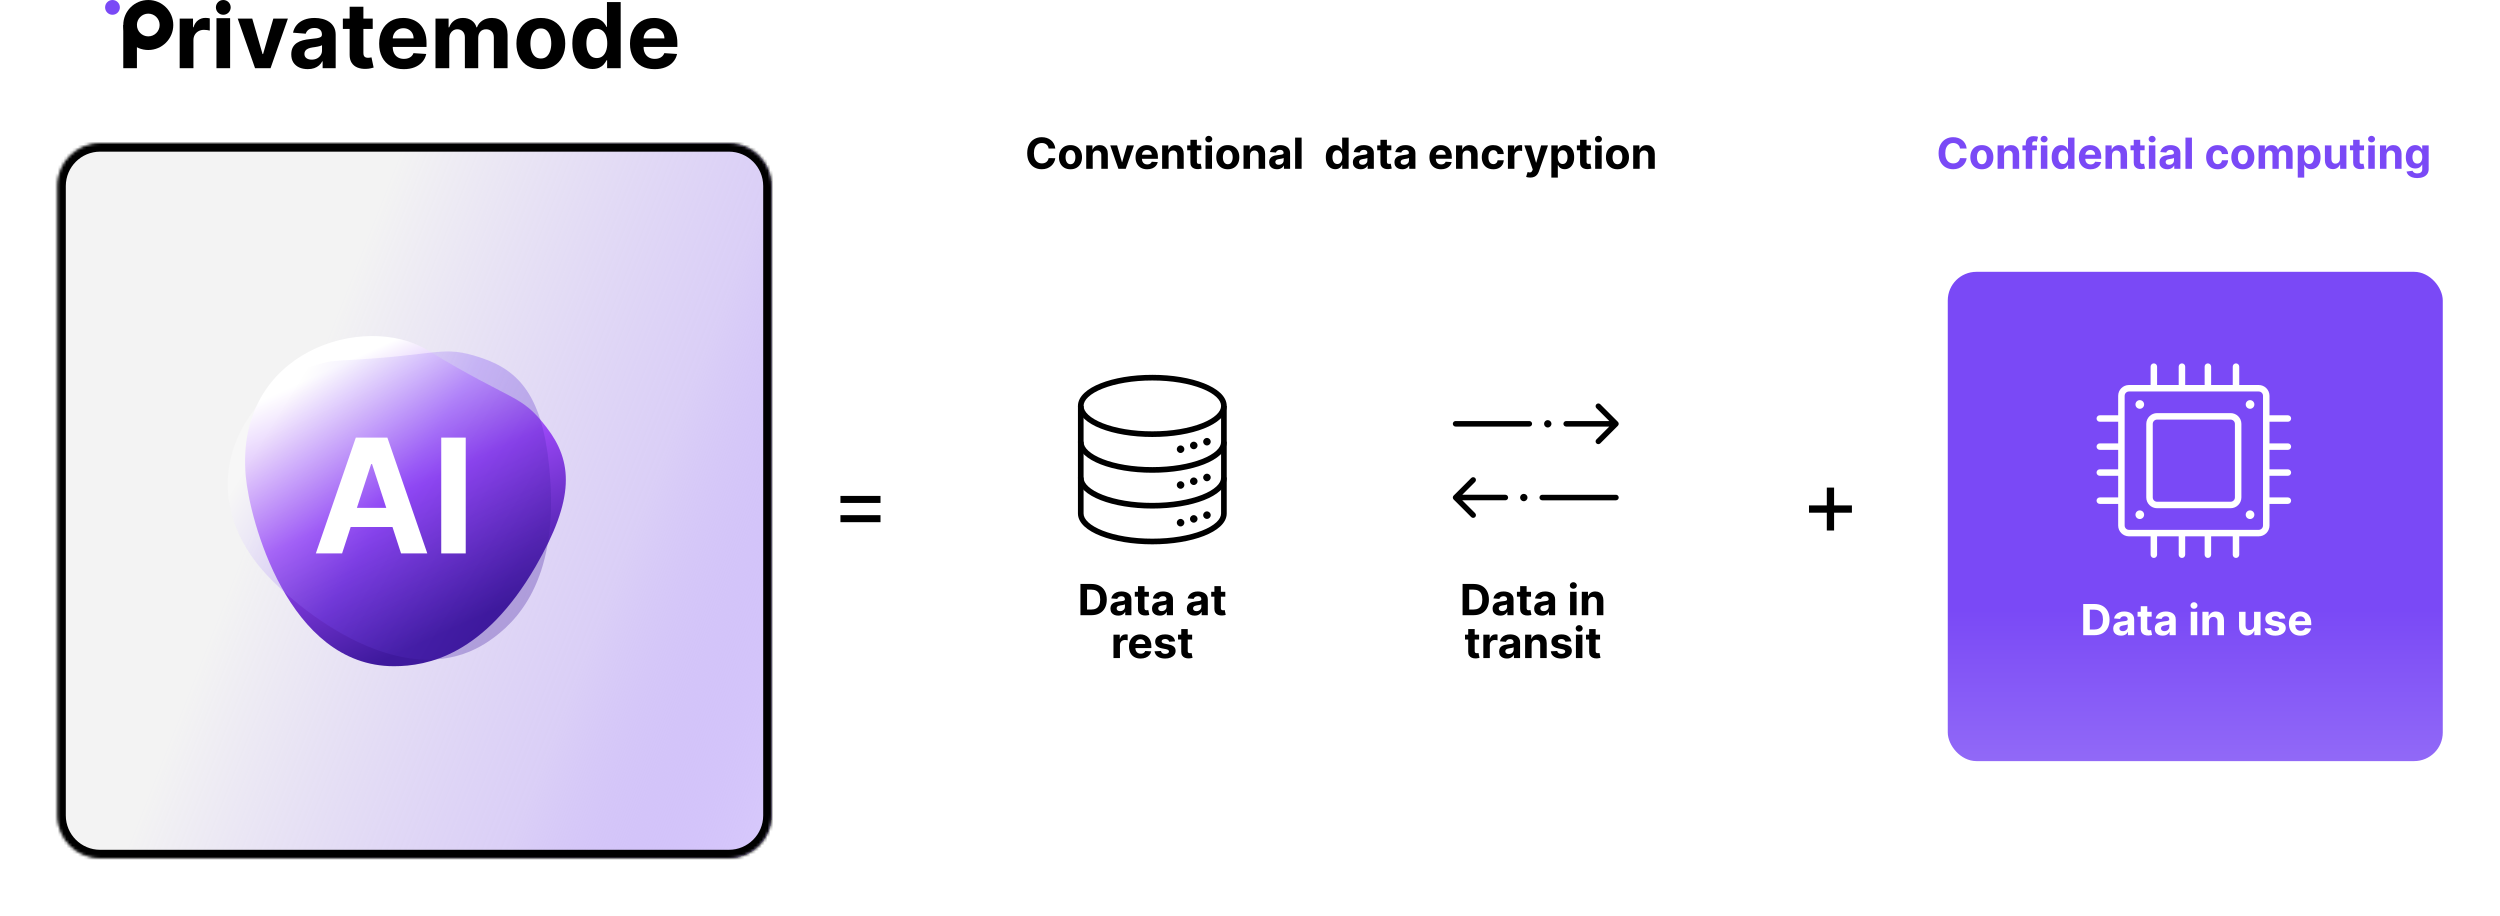 <?xml version="1.0" encoding="UTF-8" standalone="no"?>
<svg
   width="873.73"
   height="320"
   viewBox="0 0 873.73 320"
   fill="none"
   version="1.1"
   id="svg203"
   sodipodi:docname="encryption.svg"
   inkscape:version="1.1 (c68e22c387, 2021-05-23)"
   xmlns:inkscape="http://www.inkscape.org/namespaces/inkscape"
   xmlns:sodipodi="http://sodipodi.sourceforge.net/DTD/sodipodi-0.dtd"
   xmlns="http://www.w3.org/2000/svg"
   xmlns:svg="http://www.w3.org/2000/svg">
  <sodipodi:namedview
     id="namedview205"
     pagecolor="#ffffff"
     bordercolor="#666666"
     borderopacity="1.0"
     inkscape:pageshadow="2"
     inkscape:pageopacity="0.0"
     inkscape:pagecheckerboard="0"
     showgrid="false"
     inkscape:zoom="13.260259"
     inkscape:cx="68.437576"
     inkscape:cy="-23.491245"
     inkscape:window-width="2560"
     inkscape:window-height="1351"
     inkscape:window-x="-9"
     inkscape:window-y="-9"
     inkscape:window-maximized="1"
     inkscape:current-layer="svg203" />
  <g
     id="Security &amp; Encryption"
     clip-path="url(#clip0_1566_654)"
     transform="translate(-142.27,-43)">
    <g
       id="Details">
      <g
         id="#1">
        <g
           id="Encryption">
          <g
             id="Privatemode">
            <g
               id="Privatemode Logo_Black">
              <path
                 id="Vector"
                 d="m 184.164,45.582 c 0,1.426 -1.156,2.582 -2.582,2.582 -1.426,0 -2.582,-1.156 -2.582,-2.582 0,-1.426 1.156,-2.582 2.582,-2.582 1.426,0 2.582,1.156 2.582,2.582 z"
                 fill="#7a49f6" />
              <path
                 id="Vector_2"
                 d="m 222.892,45.582 c 0,1.426 -1.156,2.582 -2.582,2.582 -1.426,0 -2.581,-1.156 -2.581,-2.582 0,-1.426 1.155,-2.582 2.581,-2.582 1.426,0 2.582,1.156 2.582,2.582 z"
                 fill="#000000" />
              <path
                 id="Vector_3"
                 d="m 185.355,51.739 h 4.767 v 15.094 h -4.767 z"
                 fill="#000000" />
              <path
                 id="Vector_4"
                 fill-rule="evenodd"
                 clip-rule="evenodd"
                 d="m 194.094,55.711 c 2.194,0 3.972,-1.778 3.972,-3.972 0,-2.194 -1.778,-3.972 -3.972,-3.972 -2.194,0 -3.972,1.778 -3.972,3.972 0,2.194 1.778,3.972 3.972,3.972 z m 0,4.766 c 4.826,0 8.739,-3.912 8.739,-8.739 0,-4.826 -3.913,-8.739 -8.739,-8.739 -4.826,0 -8.739,3.912 -8.739,8.739 0,4.826 3.913,8.739 8.739,8.739 z"
                 fill="#000000" />
              <path
                 id="Vector_5"
                 d="m 371.045,67.171 c -1.783,0 -3.318,-0.361 -4.604,-1.083 -1.279,-0.73 -2.264,-1.76 -2.956,-3.092 -0.693,-1.339 -1.039,-2.923 -1.039,-4.751 0,-1.783 0.346,-3.348 1.039,-4.694 0.692,-1.347 1.666,-2.396 2.922,-3.148 1.264,-0.752 2.746,-1.129 4.446,-1.129 1.144,0 2.208,0.184 3.194,0.553 0.993,0.361 1.858,0.906 2.595,1.636 0.745,0.73 1.324,1.647 1.738,2.753 0.414,1.098 0.62,2.385 0.62,3.859 v 1.32 H 367.197 V 56.417 h 7.278 c 0,-0.692 -0.15,-1.305 -0.451,-1.839 -0.301,-0.534 -0.718,-0.952 -1.253,-1.253 -0.526,-0.308 -1.139,-0.463 -1.839,-0.463 -0.729,0 -1.376,0.169 -1.941,0.508 -0.556,0.331 -0.993,0.779 -1.309,1.343 -0.316,0.557 -0.478,1.177 -0.485,1.862 v 2.832 c 0,0.858 0.158,1.599 0.474,2.223 0.324,0.624 0.779,1.106 1.365,1.444 0.587,0.339 1.283,0.508 2.088,0.508 0.534,0 1.023,-0.075 1.467,-0.226 0.444,-0.15 0.824,-0.376 1.14,-0.677 0.316,-0.301 0.557,-0.669 0.722,-1.106 l 4.446,0.293 c -0.226,1.068 -0.689,2.001 -1.388,2.799 -0.692,0.79 -1.587,1.407 -2.686,1.851 -1.09,0.436 -2.351,0.654 -3.78,0.654 z"
                 fill="#000000" />
              <path
                 id="Vector_6"
                 d="m 349.331,67.115 c -1.316,0 -2.509,-0.339 -3.577,-1.016 -1.061,-0.685 -1.903,-1.689 -2.528,-3.013 -0.617,-1.332 -0.925,-2.964 -0.925,-4.897 0,-1.986 0.32,-3.637 0.959,-4.954 0.64,-1.324 1.49,-2.313 2.55,-2.968 1.069,-0.662 2.238,-0.993 3.51,-0.993 0.97,0 1.779,0.166 2.426,0.496 0.654,0.324 1.181,0.73 1.58,1.219 0.406,0.481 0.714,0.955 0.925,1.422 h 0.147 v -8.689 h 4.796 v 23.11 h -4.74 v -2.776 h -0.203 c -0.226,0.481 -0.545,0.959 -0.959,1.433 -0.406,0.466 -0.937,0.854 -1.591,1.162 -0.647,0.308 -1.437,0.463 -2.37,0.463 z m 1.523,-3.825 c 0.775,0 1.43,-0.211 1.964,-0.632 0.542,-0.429 0.955,-1.027 1.241,-1.794 0.294,-0.767 0.44,-1.666 0.44,-2.697 0,-1.031 -0.142,-1.926 -0.428,-2.686 -0.286,-0.76 -0.7,-1.347 -1.242,-1.76 -0.542,-0.414 -1.2,-0.621 -1.975,-0.621 -0.789,0 -1.455,0.214 -1.997,0.643 -0.542,0.429 -0.952,1.023 -1.23,1.783 -0.278,0.76 -0.417,1.64 -0.417,2.64 0,1.008 0.139,1.9 0.417,2.675 0.286,0.767 0.696,1.369 1.23,1.805 0.542,0.429 1.208,0.643 1.997,0.643 z"
                 fill="#000000" />
              <path
                 id="Vector_7"
                 d="m 331.287,67.171 c -1.753,0 -3.269,-0.372 -4.547,-1.117 -1.272,-0.752 -2.254,-1.798 -2.946,-3.137 -0.692,-1.347 -1.038,-2.908 -1.038,-4.683 0,-1.79 0.346,-3.355 1.038,-4.694 0.692,-1.347 1.674,-2.392 2.946,-3.137 1.278,-0.752 2.794,-1.129 4.547,-1.129 1.753,0 3.265,0.376 4.536,1.129 1.279,0.745 2.265,1.79 2.957,3.137 0.692,1.339 1.038,2.904 1.038,4.694 0,1.776 -0.346,3.337 -1.038,4.683 -0.692,1.339 -1.678,2.385 -2.957,3.137 -1.271,0.745 -2.783,1.117 -4.536,1.117 z m 0.022,-3.724 c 0.798,0 1.464,-0.226 1.998,-0.677 0.534,-0.459 0.937,-1.083 1.207,-1.873 0.279,-0.79 0.418,-1.689 0.418,-2.697 0,-1.008 -0.139,-1.907 -0.418,-2.697 -0.27,-0.79 -0.673,-1.414 -1.207,-1.873 -0.534,-0.459 -1.2,-0.688 -1.998,-0.688 -0.804,0 -1.482,0.229 -2.031,0.688 -0.541,0.459 -0.951,1.083 -1.23,1.873 -0.271,0.79 -0.406,1.689 -0.406,2.697 0,1.008 0.135,1.907 0.406,2.697 0.279,0.79 0.689,1.414 1.23,1.873 0.549,0.451 1.227,0.677 2.031,0.677 z"
                 fill="#000000" />
              <path
                 id="Vector_8"
                 d="M 294.472,66.832 V 49.5 h 4.581 v 3.058 h 0.203 c 0.361,-1.016 0.963,-1.817 1.805,-2.404 0.843,-0.587 1.851,-0.88 3.025,-0.88 1.189,0 2.2,0.297 3.035,0.891 0.835,0.587 1.392,1.384 1.671,2.392 h 0.18 c 0.353,-0.993 0.993,-1.787 1.918,-2.381 0.933,-0.602 2.035,-0.903 3.307,-0.903 1.617,0 2.93,0.515 3.938,1.546 1.015,1.023 1.523,2.475 1.523,4.356 v 11.657 h -4.795 V 56.124 c 0,-0.963 -0.256,-1.685 -0.768,-2.167 -0.511,-0.481 -1.151,-0.722 -1.918,-0.722 -0.873,0 -1.554,0.278 -2.043,0.835 -0.489,0.549 -0.733,1.275 -0.733,2.178 V 66.832 H 304.74 V 56.022 c 0,-0.85 -0.244,-1.527 -0.733,-2.031 -0.482,-0.504 -1.117,-0.756 -1.907,-0.756 -0.535,0 -1.016,0.135 -1.445,0.406 -0.421,0.263 -0.756,0.636 -1.004,1.117 -0.248,0.474 -0.372,1.031 -0.372,1.67 v 10.404 z"
                 fill="#000000" />
              <path
                 id="Vector_9"
                 d="m 283.379,67.171 c -1.783,0 -3.318,-0.361 -4.604,-1.083 -1.279,-0.73 -2.264,-1.76 -2.956,-3.092 -0.693,-1.339 -1.039,-2.923 -1.039,-4.751 0,-1.783 0.346,-3.348 1.039,-4.694 0.692,-1.347 1.666,-2.396 2.922,-3.148 1.264,-0.752 2.746,-1.129 4.446,-1.129 1.143,0 2.208,0.184 3.193,0.553 0.993,0.361 1.859,0.906 2.596,1.636 0.745,0.73 1.324,1.647 1.738,2.753 0.414,1.098 0.62,2.385 0.62,3.859 v 1.32 h -11.803 v -2.979 h 7.278 c 0,-0.692 -0.15,-1.305 -0.451,-1.839 -0.301,-0.534 -0.718,-0.952 -1.253,-1.253 -0.526,-0.308 -1.139,-0.463 -1.839,-0.463 -0.73,0 -1.376,0.169 -1.941,0.508 -0.556,0.331 -0.993,0.779 -1.309,1.343 -0.316,0.557 -0.478,1.177 -0.485,1.862 v 2.832 c 0,0.858 0.158,1.599 0.474,2.223 0.324,0.624 0.778,1.106 1.365,1.444 0.587,0.339 1.283,0.508 2.088,0.508 0.534,0 1.023,-0.075 1.467,-0.226 0.444,-0.15 0.823,-0.376 1.14,-0.677 0.315,-0.301 0.556,-0.669 0.722,-1.106 l 4.446,0.293 c -0.226,1.068 -0.689,2.001 -1.388,2.799 -0.692,0.79 -1.587,1.407 -2.686,1.851 -1.091,0.436 -2.351,0.654 -3.78,0.654 z"
                 fill="#000000" />
              <path
                 id="Vector_10"
                 d="m 272.535,49.5 v 3.611 h -10.438 v -3.611 z m -8.069,-4.153 h 4.807 v 16.159 c 0,0.444 0.068,0.79 0.203,1.038 0.136,0.241 0.324,0.41 0.565,0.508 0.248,0.098 0.534,0.147 0.857,0.147 0.226,0 0.452,-0.019 0.677,-0.056 0.226,-0.045 0.399,-0.079 0.519,-0.102 l 0.757,3.577 c -0.241,0.075 -0.58,0.162 -1.016,0.26 -0.436,0.105 -0.967,0.169 -1.591,0.192 -1.159,0.045 -2.174,-0.109 -3.047,-0.463 -0.865,-0.353 -1.538,-0.903 -2.02,-1.647 -0.481,-0.745 -0.718,-1.685 -0.711,-2.821 z"
                 fill="#000000" />
              <path
                 id="Vector_11"
                 d="m 249.825,67.16 c -1.106,0 -2.092,-0.192 -2.957,-0.576 -0.865,-0.391 -1.55,-0.967 -2.054,-1.726 -0.496,-0.767 -0.745,-1.723 -0.745,-2.866 0,-0.963 0.177,-1.772 0.531,-2.426 0.354,-0.654 0.835,-1.181 1.444,-1.58 0.61,-0.399 1.302,-0.7 2.076,-0.903 0.783,-0.203 1.603,-0.346 2.46,-0.429 1.009,-0.105 1.821,-0.203 2.438,-0.293 0.617,-0.098 1.065,-0.241 1.343,-0.429 0.278,-0.188 0.418,-0.466 0.418,-0.835 V 55.029 c 0,-0.715 -0.226,-1.268 -0.678,-1.659 -0.443,-0.391 -1.075,-0.587 -1.896,-0.587 -0.865,0 -1.553,0.192 -2.064,0.576 -0.512,0.376 -0.851,0.85 -1.016,1.422 l -4.446,-0.361 c 0.226,-1.053 0.669,-1.964 1.332,-2.731 0.661,-0.775 1.515,-1.369 2.561,-1.783 1.053,-0.421 2.272,-0.632 3.656,-0.632 0.963,0 1.885,0.113 2.765,0.339 0.887,0.226 1.674,0.575 2.358,1.049 0.692,0.474 1.238,1.083 1.636,1.828 0.399,0.737 0.599,1.621 0.599,2.652 v 11.691 h -4.559 v -2.404 h -0.136 c -0.278,0.542 -0.651,1.019 -1.117,1.433 -0.466,0.406 -1.027,0.726 -1.681,0.959 -0.655,0.226 -1.411,0.339 -2.268,0.339 z m 1.376,-3.318 c 0.707,0 1.332,-0.139 1.874,-0.417 0.541,-0.286 0.966,-0.669 1.275,-1.151 0.308,-0.481 0.462,-1.027 0.462,-1.636 V 58.798 c -0.15,0.098 -0.357,0.188 -0.621,0.271 -0.255,0.075 -0.545,0.147 -0.868,0.214 -0.324,0.06 -0.647,0.117 -0.971,0.169 -0.323,0.045 -0.616,0.086 -0.88,0.124 -0.564,0.083 -1.057,0.214 -1.478,0.395 -0.421,0.181 -0.749,0.425 -0.982,0.734 -0.233,0.301 -0.35,0.677 -0.35,1.129 0,0.654 0.237,1.155 0.711,1.501 0.482,0.339 1.091,0.508 1.828,0.508 z"
                 fill="#000000" />
              <path
                 id="Vector_12"
                 d="m 242.888,49.5 -6.06,17.333 h -5.417 L 225.352,49.5 h 5.078 l 3.599,12.402 h 0.181 L 237.798,49.5 Z"
                 fill="#000000" />
              <path
                 id="Vector_13"
                 d="M 205.068,66.833 V 49.5 h 4.661 v 3.024 h 0.18 c 0.316,-1.076 0.847,-1.888 1.591,-2.437 0.745,-0.557 1.603,-0.835 2.573,-0.835 0.241,0 0.501,0.015 0.779,0.045 0.278,0.03 0.523,0.071 0.733,0.124 v 4.266 c -0.225,-0.068 -0.537,-0.128 -0.936,-0.18 -0.399,-0.053 -0.764,-0.079 -1.095,-0.079 -0.707,0 -1.339,0.154 -1.896,0.463 -0.549,0.301 -0.985,0.722 -1.309,1.264 -0.315,0.542 -0.474,1.166 -0.474,1.873 v 9.806 z"
                 fill="#000000" />
              <path
                 id="Vector_14"
                 d="m 217.927,49.355 h 4.766 v 17.477 h -4.766 z"
                 fill="#000000" />
            </g>
            <g
               id="Box"
               filter="url(#filter1_d_1566_654)">
              <mask
                 id="path-17-inside-1_1566_654"
                 fill="#ffffff">
                <path
                   d="M 393,89 H 173.27 c -8.285,0 -15,6.716 -15,15 V 186.176 244.765 324 c 0,8.284 6.715,15 15,15 H 393 c 8.284,0 15,-6.716 15,-15 V 104 c 0,-8.284 -6.716,-15 -15,-15 z"
                   id="path26" />
              </mask>
              <path
                 d="M 393,89 H 173.27 c -8.285,0 -15,6.716 -15,15 V 186.176 244.765 324 c 0,8.284 6.715,15 15,15 H 393 c 8.284,0 15,-6.716 15,-15 V 104 c 0,-8.284 -6.716,-15 -15,-15 z"
                 fill="url(#paint0_linear_1566_654)"
                 shape-rendering="crispEdges"
                 id="path29"
                 style="fill:url(#paint0_linear_1566_654)" />
              <path
                 d="M 158.27,243.265 H 158 v 3 h 0.27 z m 0,-58.589 H 158 v 3 h 0.27 z M 173.27,92 H 393 V 86 H 173.27 Z M 405,104 v 220 h 6 V 104 Z M 393,336 H 173.27 v 6 H 393 Z M 161.27,186.176 V 104 h -6 v 82.176 z m 0,137.824 v -79.235 h -6 V 324 Z m -6,-137.824 v 58.589 h 6 v -58.589 z m 18,149.824 c -6.628,0 -12,-5.373 -12,-12 h -6 c 0,9.941 8.058,18 18,18 z M 405,324 c 0,6.627 -5.373,12 -12,12 v 6 c 9.941,0 18,-8.059 18,-18 z M 393,92 c 6.627,0 12,5.373 12,12 h 6 c 0,-9.941 -8.059,-18 -18,-18 z M 173.27,86 c -9.942,0 -18,8.059 -18,18 h 6 c 0,-6.627 5.372,-12 12,-12 z"
                 fill="#000000"
                 mask="url(#path-17-inside-1_1566_654)"
                 id="path31" />
            </g>
            <g
               id="Group 6877">
              <path
                 id="Ellipse 521"
                 d="m 279.944,275.838 c -37.103,0 -50.479,-51.543 -51.789,-66.476 -3.865,-44.06 41.74,-57.201 63.384,-44.06 30.801,18.7 32.601,15.172 41.741,27.054 9.141,11.882 10.049,24.736 -3.865,48.698 -17.953,30.919 -37.752,34.784 -49.471,34.784 z"
                 fill="url(#paint1_linear_1566_654)"
                 style="fill:url(#paint1_linear_1566_654)" />
              <path
                 id="Ellipse 522"
                 opacity="0.3"
                 d="m 313.052,267.116 c -30.749,20.764 -70.68,-14.465 -80.123,-26.107 -27.861,-34.351 2.579,-70.764 27.87,-71.987 35.992,-1.74 35.51,-5.671 49.734,-0.94 14.224,4.732 22.171,14.876 24.05,42.521 2.426,35.671 -11.82,49.954 -21.531,56.513 z"
                 fill="url(#paint2_linear_1566_654)"
                 style="fill:url(#paint2_linear_1566_654)" />
              <g
                 id="AI">
                <path
                   d="m 261.825,236.416 h -9.171 l 13.973,-40.477 h 11.028 l 13.954,40.477 h -9.171 l -10.139,-31.227 h -0.316 z m -0.573,-15.91 h 21.661 v 6.68 h -21.661 z"
                   fill="#ffffff"
                   id="path36" />
                <path
                   d="m 305.038,195.939 v 40.477 h -8.558 v -40.477 z"
                   fill="#ffffff"
                   id="path38" />
              </g>
            </g>
          </g>
          <g
             id="Group 6880">
            <g
               id="Standard"
               filter="url(#filter2_d_1566_654)">
              <rect
                 id="Rectangle 3950"
                 x="478"
                 y="132"
                 width="266"
                 height="171"
                 rx="10"
                 fill="#ffffff" />
              <g
                 id="disk">
                <path
                   id="Ellipse 345 (Stroke)"
                   fill-rule="evenodd"
                   clip-rule="evenodd"
                   d="m 518.627,177.739 c -1.143,1.067 -1.652,2.122 -1.652,3.122 0,0.999 0.509,2.055 1.652,3.121 1.144,1.068 2.854,2.075 5.049,2.942 4.384,1.731 10.509,2.823 17.324,2.823 6.815,0 12.94,-1.092 17.324,-2.823 2.195,-0.867 3.905,-1.874 5.049,-2.942 1.143,-1.066 1.652,-2.122 1.652,-3.121 0,-1 -0.509,-2.055 -1.652,-3.122 -1.144,-1.068 -2.854,-2.075 -5.049,-2.941 -4.384,-1.731 -10.509,-2.823 -17.324,-2.823 -6.815,0 -12.94,1.092 -17.324,2.823 -2.195,0.866 -3.905,1.873 -5.049,2.941 z m 4.324,-4.778 C 527.619,171.118 534.001,170 541,170 c 6.999,0 13.381,1.118 18.049,2.961 2.331,0.92 4.285,2.04 5.672,3.335 1.388,1.296 2.279,2.838 2.279,4.565 0,1.727 -0.891,3.269 -2.279,4.565 -1.387,1.294 -3.341,2.414 -5.672,3.335 -4.668,1.842 -11.05,2.961 -18.049,2.961 -6.999,0 -13.381,-1.119 -18.049,-2.961 -2.331,-0.921 -4.285,-2.041 -5.672,-3.335 -1.388,-1.296 -2.279,-2.838 -2.279,-4.565 0,-1.727 0.891,-3.269 2.279,-4.565 1.387,-1.295 3.341,-2.415 5.672,-3.335 z"
                   fill="#000000" />
                <path
                   id="Ellipse 346 (Stroke)"
                   fill-rule="evenodd"
                   clip-rule="evenodd"
                   d="m 516.975,180.86 v 12.589 c 0,0.985 0.506,2.029 1.649,3.086 1.144,1.059 2.854,2.058 5.049,2.918 4.386,1.717 10.511,2.8 17.327,2.8 6.816,0 12.941,-1.083 17.327,-2.8 2.195,-0.86 3.905,-1.859 5.049,-2.918 1.143,-1.057 1.649,-2.101 1.649,-3.086 V 180.86 H 567 v 12.589 c 0,1.719 -0.894,3.251 -2.282,4.536 -1.388,1.284 -3.341,2.394 -5.671,3.307 -4.668,1.827 -11.049,2.935 -18.047,2.935 -6.998,0 -13.379,-1.108 -18.047,-2.935 -2.33,-0.913 -4.283,-2.023 -5.671,-3.307 C 515.894,196.7 515,195.168 515,193.449 V 180.86 Z"
                   fill="#000000" />
                <path
                   id="Ellipse 347 (Stroke)"
                   fill-rule="evenodd"
                   clip-rule="evenodd"
                   d="m 516.975,193.367 v 12.589 c 0,0.985 0.506,2.028 1.649,3.086 1.144,1.059 2.854,2.058 5.049,2.918 4.386,1.716 10.511,2.8 17.327,2.8 6.816,0 12.941,-1.084 17.327,-2.8 2.195,-0.86 3.905,-1.859 5.049,-2.918 1.143,-1.058 1.649,-2.101 1.649,-3.086 V 193.367 H 567 v 12.589 c 0,1.719 -0.894,3.251 -2.282,4.536 -1.388,1.283 -3.341,2.394 -5.671,3.307 -4.668,1.827 -11.049,2.935 -18.047,2.935 -6.998,0 -13.379,-1.108 -18.047,-2.935 -2.33,-0.913 -4.283,-2.024 -5.671,-3.307 -1.388,-1.285 -2.282,-2.817 -2.282,-4.536 v -12.589 z"
                   fill="#000000" />
                <path
                   id="Ellipse 348 (Stroke)"
                   fill-rule="evenodd"
                   clip-rule="evenodd"
                   d="m 516.975,205.873 v 12.589 c 0,0.984 0.506,2.028 1.649,3.086 1.144,1.059 2.854,2.058 5.049,2.918 4.386,1.716 10.511,2.799 17.327,2.799 6.816,0 12.941,-1.083 17.327,-2.799 2.195,-0.86 3.905,-1.859 5.049,-2.918 1.143,-1.058 1.649,-2.102 1.649,-3.086 V 205.873 H 567 v 12.589 c 0,1.719 -0.894,3.25 -2.282,4.535 -1.388,1.284 -3.341,2.395 -5.671,3.307 -4.668,1.828 -11.049,2.936 -18.047,2.936 -6.998,0 -13.379,-1.108 -18.047,-2.936 -2.33,-0.912 -4.283,-2.023 -5.671,-3.307 -1.388,-1.285 -2.282,-2.816 -2.282,-4.535 v -12.589 z"
                   fill="#000000" />
                <path
                   id="Ellipse 459"
                   d="m 552.191,196 c 0,0.727 -0.59,1.317 -1.317,1.317 -0.727,0 -1.316,-0.59 -1.316,-1.317 0,-0.727 0.589,-1.316 1.316,-1.316 0.727,0 1.317,0.589 1.317,1.316 z"
                   fill="#000000" />
                <path
                   id="Ellipse 460"
                   d="m 556.797,194.684 c 0,0.727 -0.589,1.316 -1.316,1.316 -0.728,0 -1.317,-0.589 -1.317,-1.316 0,-0.727 0.589,-1.317 1.317,-1.317 0.727,0 1.316,0.59 1.316,1.317 z"
                   fill="#000000" />
                <path
                   id="Ellipse 461"
                   d="m 561.405,193.367 c 0,0.727 -0.589,1.317 -1.316,1.317 -0.727,0 -1.317,-0.59 -1.317,-1.317 0,-0.727 0.59,-1.316 1.317,-1.316 0.727,0 1.316,0.589 1.316,1.316 z"
                   fill="#000000" />
                <path
                   id="Ellipse 462"
                   d="m 552.191,208.506 c 0,0.727 -0.59,1.316 -1.317,1.316 -0.727,0 -1.316,-0.589 -1.316,-1.316 0,-0.727 0.589,-1.317 1.316,-1.317 0.727,0 1.317,0.59 1.317,1.317 z"
                   fill="#000000" />
                <path
                   id="Ellipse 463"
                   d="m 556.797,207.19 c 0,0.727 -0.589,1.316 -1.316,1.316 -0.728,0 -1.317,-0.589 -1.317,-1.316 0,-0.728 0.589,-1.317 1.317,-1.317 0.727,0 1.316,0.589 1.316,1.317 z"
                   fill="#000000" />
                <path
                   id="Ellipse 464"
                   d="m 561.405,205.873 c 0,0.727 -0.589,1.317 -1.316,1.317 -0.727,0 -1.317,-0.59 -1.317,-1.317 0,-0.727 0.59,-1.316 1.317,-1.316 0.727,0 1.316,0.589 1.316,1.316 z"
                   fill="#000000" />
                <path
                   id="Ellipse 465"
                   d="m 552.191,221.671 c 0,0.727 -0.59,1.316 -1.317,1.316 -0.727,0 -1.316,-0.589 -1.316,-1.316 0,-0.727 0.589,-1.317 1.316,-1.317 0.727,0 1.317,0.59 1.317,1.317 z"
                   fill="#000000" />
                <path
                   id="Ellipse 466"
                   d="m 556.797,220.355 c 0,0.727 -0.589,1.316 -1.316,1.316 -0.728,0 -1.317,-0.589 -1.317,-1.316 0,-0.728 0.589,-1.317 1.317,-1.317 0.727,0 1.316,0.589 1.316,1.317 z"
                   fill="#000000" />
                <path
                   id="Ellipse 467"
                   d="m 561.405,219.038 c 0,0.727 -0.589,1.317 -1.316,1.317 -0.727,0 -1.317,-0.59 -1.317,-1.317 0,-0.727 0.59,-1.316 1.317,-1.316 0.727,0 1.316,0.589 1.316,1.316 z"
                   fill="#000000" />
              </g>
              <path
                 id="Data in transit"
                 d="m 653.298,254 h -3.867 v -10.909 h 3.899 c 1.097,0 2.042,0.218 2.834,0.655 0.791,0.433 1.4,1.057 1.827,1.87 0.429,0.813 0.644,1.786 0.644,2.919 0,1.136 -0.215,2.113 -0.644,2.929 -0.427,0.817 -1.039,1.444 -1.838,1.881 -0.796,0.437 -1.747,0.655 -2.855,0.655 z m -1.561,-1.976 h 1.465 c 0.682,0 1.255,-0.121 1.72,-0.362 0.469,-0.245 0.821,-0.624 1.055,-1.135 0.238,-0.515 0.357,-1.179 0.357,-1.992 0,-0.806 -0.119,-1.465 -0.357,-1.976 -0.234,-0.512 -0.584,-0.888 -1.049,-1.13 -0.465,-0.241 -1.039,-0.362 -1.721,-0.362 h -1.47 z m 10.897,2.13 c -0.522,0 -0.987,-0.09 -1.395,-0.271 -0.409,-0.185 -0.732,-0.457 -0.97,-0.815 -0.234,-0.362 -0.351,-0.813 -0.351,-1.353 0,-0.455 0.083,-0.836 0.25,-1.145 0.167,-0.309 0.394,-0.558 0.682,-0.746 0.287,-0.188 0.614,-0.33 0.98,-0.426 0.369,-0.096 0.756,-0.164 1.161,-0.203 0.476,-0.049 0.859,-0.096 1.151,-0.138 0.291,-0.046 0.502,-0.114 0.633,-0.203 0.132,-0.088 0.198,-0.22 0.198,-0.394 v -0.032 c 0,-0.337 -0.107,-0.598 -0.32,-0.783 -0.21,-0.184 -0.508,-0.277 -0.895,-0.277 -0.408,0 -0.733,0.091 -0.975,0.272 -0.241,0.177 -0.401,0.401 -0.479,0.671 l -2.099,-0.17 c 0.107,-0.498 0.316,-0.927 0.629,-1.289 0.312,-0.366 0.715,-0.647 1.209,-0.842 0.497,-0.199 1.072,-0.298 1.726,-0.298 0.454,0 0.889,0.053 1.305,0.159 0.419,0.107 0.79,0.272 1.113,0.496 0.327,0.224 0.584,0.511 0.772,0.863 0.189,0.348 0.283,0.765 0.283,1.252 V 254 h -2.152 v -1.135 h -0.064 c -0.132,0.256 -0.307,0.482 -0.528,0.677 -0.22,0.192 -0.484,0.343 -0.793,0.453 -0.309,0.106 -0.666,0.159 -1.071,0.159 z m 0.65,-1.566 c 0.334,0 0.629,-0.065 0.884,-0.197 0.256,-0.135 0.457,-0.316 0.602,-0.543 0.146,-0.227 0.219,-0.485 0.219,-0.772 v -0.869 c -0.071,0.047 -0.169,0.089 -0.293,0.128 -0.121,0.036 -0.258,0.069 -0.411,0.101 -0.152,0.029 -0.305,0.055 -0.458,0.08 -0.152,0.022 -0.291,0.041 -0.415,0.059 -0.266,0.039 -0.499,0.101 -0.698,0.186 -0.199,0.086 -0.353,0.201 -0.463,0.347 -0.11,0.142 -0.166,0.319 -0.166,0.532 0,0.309 0.112,0.545 0.336,0.709 0.227,0.16 0.515,0.239 0.863,0.239 z m 10.07,-6.77 v 1.705 h -4.927 v -1.705 z m -3.808,-1.96 h 2.269 v 7.628 c 0,0.209 0.032,0.373 0.096,0.49 0.064,0.113 0.152,0.193 0.266,0.24 0.117,0.046 0.252,0.069 0.405,0.069 0.106,0 0.213,-0.009 0.319,-0.027 0.107,-0.021 0.189,-0.037 0.245,-0.048 l 0.357,1.689 c -0.113,0.035 -0.273,0.076 -0.479,0.122 -0.206,0.05 -0.456,0.08 -0.751,0.091 -0.547,0.021 -1.026,-0.052 -1.438,-0.219 -0.409,-0.166 -0.727,-0.426 -0.954,-0.777 -0.227,-0.352 -0.339,-0.796 -0.335,-1.332 z m 7.619,10.296 c -0.522,0 -0.987,-0.09 -1.395,-0.271 -0.409,-0.185 -0.732,-0.457 -0.97,-0.815 -0.234,-0.362 -0.351,-0.813 -0.351,-1.353 0,-0.455 0.083,-0.836 0.25,-1.145 0.167,-0.309 0.394,-0.558 0.682,-0.746 0.288,-0.188 0.614,-0.33 0.98,-0.426 0.369,-0.096 0.756,-0.164 1.161,-0.203 0.476,-0.049 0.86,-0.096 1.151,-0.138 0.291,-0.046 0.502,-0.114 0.634,-0.203 0.131,-0.088 0.197,-0.22 0.197,-0.394 v -0.032 c 0,-0.337 -0.107,-0.598 -0.32,-0.783 -0.209,-0.184 -0.508,-0.277 -0.895,-0.277 -0.408,0 -0.733,0.091 -0.974,0.272 -0.242,0.177 -0.402,0.401 -0.48,0.671 l -2.099,-0.17 c 0.107,-0.498 0.316,-0.927 0.629,-1.289 0.312,-0.366 0.716,-0.647 1.209,-0.842 0.497,-0.199 1.073,-0.298 1.726,-0.298 0.455,0 0.89,0.053 1.305,0.159 0.419,0.107 0.79,0.272 1.113,0.496 0.327,0.224 0.584,0.511 0.773,0.863 0.188,0.348 0.282,0.765 0.282,1.252 V 254 h -2.152 v -1.135 h -0.064 c -0.131,0.256 -0.307,0.482 -0.527,0.677 -0.22,0.192 -0.485,0.343 -0.794,0.453 -0.309,0.106 -0.666,0.159 -1.071,0.159 z m 0.65,-1.566 c 0.334,0 0.629,-0.065 0.884,-0.197 0.256,-0.135 0.457,-0.316 0.602,-0.543 0.146,-0.227 0.219,-0.485 0.219,-0.772 v -0.869 c -0.071,0.047 -0.169,0.089 -0.293,0.128 -0.121,0.036 -0.258,0.069 -0.41,0.101 -0.153,0.029 -0.306,0.055 -0.458,0.08 -0.153,0.022 -0.292,0.041 -0.416,0.059 -0.266,0.039 -0.499,0.101 -0.698,0.186 -0.199,0.086 -0.353,0.201 -0.463,0.347 -0.11,0.142 -0.165,0.319 -0.165,0.532 0,0.309 0.112,0.545 0.335,0.709 0.228,0.16 0.515,0.239 0.863,0.239 z m 9.19,1.412 v -8.182 h 2.269 V 254 Z m 1.14,-9.237 c -0.337,0 -0.627,-0.111 -0.868,-0.335 -0.238,-0.227 -0.357,-0.499 -0.357,-0.815 0,-0.313 0.119,-0.581 0.357,-0.804 0.241,-0.228 0.531,-0.341 0.868,-0.341 0.337,0 0.625,0.113 0.863,0.341 0.241,0.223 0.362,0.491 0.362,0.804 0,0.316 -0.121,0.588 -0.362,0.815 -0.238,0.224 -0.526,0.335 -0.863,0.335 z m 5.216,4.507 V 254 h -2.269 v -8.182 h 2.163 v 1.444 h 0.096 c 0.181,-0.476 0.484,-0.853 0.91,-1.13 0.427,-0.28 0.943,-0.42 1.551,-0.42 0.568,0 1.063,0.124 1.486,0.373 0.422,0.248 0.751,0.603 0.985,1.065 0.234,0.458 0.352,1.005 0.352,1.64 V 254 h -2.269 v -4.805 c 0.003,-0.5 -0.125,-0.891 -0.384,-1.172 -0.259,-0.284 -0.616,-0.426 -1.071,-0.426 -0.305,0 -0.575,0.066 -0.809,0.197 -0.231,0.132 -0.412,0.324 -0.544,0.576 -0.128,0.248 -0.193,0.548 -0.197,0.9 z m -38.156,11.548 v 1.705 h -4.927 v -1.705 z m -3.809,-1.96 h 2.269 v 7.628 c 0,0.209 0.032,0.373 0.096,0.49 0.064,0.113 0.153,0.193 0.267,0.24 0.117,0.046 0.252,0.069 0.404,0.069 0.107,0 0.213,-0.009 0.32,-0.027 0.106,-0.021 0.188,-0.037 0.245,-0.048 l 0.357,1.689 c -0.114,0.035 -0.274,0.076 -0.48,0.122 -0.205,0.05 -0.456,0.08 -0.751,0.091 -0.546,0.021 -1.026,-0.052 -1.438,-0.219 -0.408,-0.166 -0.726,-0.426 -0.953,-0.777 -0.228,-0.352 -0.339,-0.796 -0.336,-1.332 z M 656.683,269 v -8.182 h 2.2 v 1.428 h 0.085 c 0.149,-0.508 0.4,-0.892 0.751,-1.151 0.352,-0.263 0.756,-0.394 1.215,-0.394 0.113,0 0.236,0.007 0.367,0.021 0.132,0.015 0.247,0.034 0.346,0.059 v 2.013 c -0.106,-0.032 -0.254,-0.06 -0.442,-0.085 -0.188,-0.025 -0.36,-0.037 -0.516,-0.037 -0.334,0 -0.633,0.073 -0.895,0.218 -0.26,0.142 -0.466,0.341 -0.618,0.597 -0.149,0.256 -0.224,0.55 -0.224,0.884 V 269 Z m 8.236,0.154 c -0.522,0 -0.987,-0.09 -1.395,-0.271 -0.409,-0.185 -0.732,-0.457 -0.97,-0.815 -0.234,-0.362 -0.351,-0.813 -0.351,-1.353 0,-0.455 0.083,-0.836 0.25,-1.145 0.167,-0.309 0.394,-0.558 0.682,-0.746 0.287,-0.188 0.614,-0.33 0.98,-0.426 0.369,-0.096 0.756,-0.164 1.161,-0.203 0.476,-0.049 0.86,-0.096 1.151,-0.138 0.291,-0.046 0.502,-0.114 0.634,-0.203 0.131,-0.088 0.197,-0.22 0.197,-0.394 v -0.032 c 0,-0.337 -0.107,-0.598 -0.32,-0.783 -0.209,-0.184 -0.508,-0.277 -0.895,-0.277 -0.408,0 -0.733,0.091 -0.975,0.272 -0.241,0.177 -0.401,0.401 -0.479,0.671 l -2.099,-0.17 c 0.107,-0.498 0.316,-0.927 0.629,-1.289 0.312,-0.366 0.715,-0.647 1.209,-0.842 0.497,-0.199 1.072,-0.298 1.726,-0.298 0.454,0 0.889,0.053 1.305,0.159 0.419,0.107 0.79,0.272 1.113,0.496 0.327,0.224 0.584,0.511 0.773,0.863 0.188,0.348 0.282,0.765 0.282,1.252 V 269 h -2.152 v -1.135 h -0.064 c -0.131,0.256 -0.307,0.482 -0.527,0.677 -0.221,0.192 -0.485,0.343 -0.794,0.453 -0.309,0.106 -0.666,0.159 -1.071,0.159 z m 0.65,-1.566 c 0.334,0 0.629,-0.065 0.884,-0.197 0.256,-0.135 0.457,-0.316 0.602,-0.543 0.146,-0.227 0.219,-0.485 0.219,-0.772 v -0.869 c -0.071,0.047 -0.169,0.089 -0.293,0.128 -0.121,0.036 -0.258,0.069 -0.41,0.101 -0.153,0.029 -0.306,0.055 -0.459,0.08 -0.152,0.022 -0.291,0.041 -0.415,0.059 -0.266,0.039 -0.499,0.101 -0.698,0.186 -0.199,0.086 -0.353,0.201 -0.463,0.347 -0.11,0.142 -0.165,0.319 -0.165,0.532 0,0.309 0.112,0.545 0.335,0.709 0.228,0.16 0.515,0.239 0.863,0.239 z m 7.988,-3.318 V 269 h -2.27 v -8.182 h 2.163 v 1.444 h 0.096 c 0.181,-0.476 0.485,-0.853 0.911,-1.13 0.426,-0.28 0.943,-0.42 1.55,-0.42 0.568,0 1.063,0.124 1.486,0.373 0.423,0.248 0.751,0.603 0.985,1.065 0.235,0.458 0.352,1.005 0.352,1.64 V 269 h -2.269 v -4.805 c 0.003,-0.5 -0.124,-0.891 -0.384,-1.172 -0.259,-0.284 -0.616,-0.426 -1.07,-0.426 -0.306,0 -0.576,0.066 -0.81,0.197 -0.231,0.132 -0.412,0.324 -0.543,0.576 -0.128,0.248 -0.194,0.548 -0.197,0.9 z m 13.869,-1.119 -2.077,0.128 c -0.036,-0.177 -0.112,-0.337 -0.23,-0.479 -0.117,-0.146 -0.271,-0.261 -0.463,-0.347 -0.188,-0.088 -0.414,-0.133 -0.676,-0.133 -0.352,0 -0.649,0.075 -0.89,0.224 -0.241,0.146 -0.362,0.341 -0.362,0.586 0,0.195 0.078,0.36 0.234,0.495 0.156,0.135 0.425,0.244 0.805,0.325 l 1.48,0.299 c 0.796,0.163 1.389,0.426 1.779,0.788 0.391,0.362 0.586,0.838 0.586,1.427 0,0.537 -0.158,1.007 -0.474,1.412 -0.312,0.405 -0.742,0.721 -1.289,0.948 -0.543,0.224 -1.17,0.336 -1.88,0.336 -1.083,0 -1.946,-0.226 -2.589,-0.677 -0.639,-0.454 -1.014,-1.072 -1.124,-1.853 l 2.232,-0.118 c 0.068,0.331 0.231,0.583 0.49,0.757 0.259,0.17 0.591,0.256 0.996,0.256 0.398,0 0.718,-0.077 0.959,-0.23 0.245,-0.156 0.369,-0.356 0.373,-0.601 -0.004,-0.206 -0.091,-0.375 -0.261,-0.506 -0.171,-0.135 -0.433,-0.238 -0.788,-0.309 l -1.417,-0.283 c -0.799,-0.16 -1.394,-0.437 -1.785,-0.831 -0.387,-0.394 -0.58,-0.896 -0.58,-1.507 0,-0.526 0.142,-0.979 0.426,-1.358 0.287,-0.38 0.69,-0.673 1.209,-0.879 0.522,-0.206 1.133,-0.309 1.832,-0.309 1.034,0 1.847,0.218 2.44,0.655 0.597,0.437 0.945,1.031 1.044,1.784 z m 1.615,5.849 v -8.182 h 2.269 V 269 Z m 1.14,-9.237 c -0.337,0 -0.627,-0.111 -0.868,-0.335 -0.238,-0.227 -0.357,-0.499 -0.357,-0.815 0,-0.313 0.119,-0.581 0.357,-0.804 0.241,-0.228 0.531,-0.341 0.868,-0.341 0.338,0 0.625,0.113 0.863,0.341 0.242,0.223 0.362,0.491 0.362,0.804 0,0.316 -0.12,0.588 -0.362,0.815 -0.238,0.224 -0.525,0.335 -0.863,0.335 z m 7.299,1.055 v 1.705 h -4.927 v -1.705 z m -3.808,-1.96 h 2.269 v 7.628 c 0,0.209 0.032,0.373 0.096,0.49 0.063,0.113 0.152,0.193 0.266,0.24 0.117,0.046 0.252,0.069 0.405,0.069 0.106,0 0.213,-0.009 0.319,-0.027 0.107,-0.021 0.189,-0.037 0.245,-0.048 l 0.357,1.689 c -0.113,0.035 -0.273,0.076 -0.479,0.122 -0.206,0.05 -0.456,0.08 -0.751,0.091 -0.547,0.021 -1.026,-0.052 -1.438,-0.219 -0.409,-0.166 -0.727,-0.426 -0.954,-0.777 -0.227,-0.352 -0.339,-0.796 -0.335,-1.332 z"
                 fill="#000000" />
              <path
                 id="Data at rest"
                 d="m 519.741,254 h -3.867 v -10.909 h 3.899 c 1.097,0 2.042,0.218 2.834,0.655 0.792,0.433 1.401,1.057 1.827,1.87 0.43,0.813 0.644,1.786 0.644,2.919 0,1.136 -0.214,2.113 -0.644,2.929 -0.426,0.817 -1.039,1.444 -1.838,1.881 -0.795,0.437 -1.747,0.655 -2.855,0.655 z m -1.561,-1.976 h 1.465 c 0.682,0 1.256,-0.121 1.721,-0.362 0.469,-0.245 0.82,-0.624 1.054,-1.135 0.238,-0.515 0.357,-1.179 0.357,-1.992 0,-0.806 -0.119,-1.465 -0.357,-1.976 -0.234,-0.512 -0.584,-0.888 -1.049,-1.13 -0.465,-0.241 -1.039,-0.362 -1.72,-0.362 h -1.471 z m 10.898,2.13 c -0.523,0 -0.988,-0.09 -1.396,-0.271 -0.408,-0.185 -0.732,-0.457 -0.97,-0.815 -0.234,-0.362 -0.351,-0.813 -0.351,-1.353 0,-0.455 0.083,-0.836 0.25,-1.145 0.167,-0.309 0.394,-0.558 0.682,-0.746 0.288,-0.188 0.614,-0.33 0.98,-0.426 0.369,-0.096 0.757,-0.164 1.161,-0.203 0.476,-0.049 0.86,-0.096 1.151,-0.138 0.291,-0.046 0.502,-0.114 0.634,-0.203 0.131,-0.088 0.197,-0.22 0.197,-0.394 v -0.032 c 0,-0.337 -0.107,-0.598 -0.32,-0.783 -0.209,-0.184 -0.507,-0.277 -0.895,-0.277 -0.408,0 -0.733,0.091 -0.974,0.272 -0.242,0.177 -0.402,0.401 -0.48,0.671 l -2.098,-0.17 c 0.106,-0.498 0.316,-0.927 0.628,-1.289 0.313,-0.366 0.716,-0.647 1.209,-0.842 0.497,-0.199 1.073,-0.298 1.726,-0.298 0.455,0 0.89,0.053 1.305,0.159 0.419,0.107 0.79,0.272 1.113,0.496 0.327,0.224 0.585,0.511 0.773,0.863 0.188,0.348 0.282,0.765 0.282,1.252 V 254 h -2.152 v -1.135 h -0.064 c -0.131,0.256 -0.307,0.482 -0.527,0.677 -0.22,0.192 -0.485,0.343 -0.794,0.453 -0.309,0.106 -0.666,0.159 -1.07,0.159 z m 0.649,-1.566 c 0.334,0 0.629,-0.065 0.885,-0.197 0.255,-0.135 0.456,-0.316 0.602,-0.543 0.145,-0.227 0.218,-0.485 0.218,-0.772 v -0.869 c -0.071,0.047 -0.169,0.089 -0.293,0.128 -0.121,0.036 -0.258,0.069 -0.41,0.101 -0.153,0.029 -0.306,0.055 -0.458,0.08 -0.153,0.022 -0.292,0.041 -0.416,0.059 -0.266,0.039 -0.499,0.101 -0.698,0.186 -0.198,0.086 -0.353,0.201 -0.463,0.347 -0.11,0.142 -0.165,0.319 -0.165,0.532 0,0.309 0.112,0.545 0.335,0.709 0.228,0.16 0.515,0.239 0.863,0.239 z m 10.07,-6.77 v 1.705 h -4.927 v -1.705 z m -3.808,-1.96 h 2.269 v 7.628 c 0,0.209 0.032,0.373 0.096,0.49 0.064,0.113 0.153,0.193 0.266,0.24 0.117,0.046 0.252,0.069 0.405,0.069 0.107,0 0.213,-0.009 0.32,-0.027 0.106,-0.021 0.188,-0.037 0.245,-0.048 l 0.357,1.689 c -0.114,0.035 -0.274,0.076 -0.48,0.122 -0.206,0.05 -0.456,0.08 -0.751,0.091 -0.547,0.021 -1.026,-0.052 -1.438,-0.219 -0.408,-0.166 -0.726,-0.426 -0.954,-0.777 -0.227,-0.352 -0.339,-0.796 -0.335,-1.332 z m 7.62,10.296 c -0.522,0 -0.987,-0.09 -1.396,-0.271 -0.408,-0.185 -0.731,-0.457 -0.969,-0.815 -0.235,-0.362 -0.352,-0.813 -0.352,-1.353 0,-0.455 0.084,-0.836 0.25,-1.145 0.167,-0.309 0.395,-0.558 0.682,-0.746 0.288,-0.188 0.615,-0.33 0.98,-0.426 0.37,-0.096 0.757,-0.164 1.162,-0.203 0.475,-0.049 0.859,-0.096 1.15,-0.138 0.291,-0.046 0.503,-0.114 0.634,-0.203 0.131,-0.088 0.197,-0.22 0.197,-0.394 v -0.032 c 0,-0.337 -0.106,-0.598 -0.319,-0.783 -0.21,-0.184 -0.508,-0.277 -0.895,-0.277 -0.409,0 -0.734,0.091 -0.975,0.272 -0.242,0.177 -0.401,0.401 -0.48,0.671 l -2.098,-0.17 c 0.106,-0.498 0.316,-0.927 0.628,-1.289 0.313,-0.366 0.716,-0.647 1.209,-0.842 0.498,-0.199 1.073,-0.298 1.726,-0.298 0.455,0 0.89,0.053 1.305,0.159 0.419,0.107 0.791,0.272 1.114,0.496 0.326,0.224 0.584,0.511 0.772,0.863 0.188,0.348 0.282,0.765 0.282,1.252 V 254 h -2.152 v -1.135 H 546 c -0.131,0.256 -0.307,0.482 -0.527,0.677 -0.22,0.192 -0.485,0.343 -0.794,0.453 -0.309,0.106 -0.665,0.159 -1.07,0.159 z m 0.65,-1.566 c 0.333,0 0.628,-0.065 0.884,-0.197 0.256,-0.135 0.456,-0.316 0.602,-0.543 0.145,-0.227 0.218,-0.485 0.218,-0.772 v -0.869 c -0.071,0.047 -0.169,0.089 -0.293,0.128 -0.121,0.036 -0.257,0.069 -0.41,0.101 -0.153,0.029 -0.305,0.055 -0.458,0.08 -0.153,0.022 -0.291,0.041 -0.416,0.059 -0.266,0.039 -0.498,0.101 -0.697,0.186 -0.199,0.086 -0.354,0.201 -0.464,0.347 -0.11,0.142 -0.165,0.319 -0.165,0.532 0,0.309 0.112,0.545 0.336,0.709 0.227,0.16 0.515,0.239 0.863,0.239 z m 11.523,1.566 c -0.522,0 -0.988,-0.09 -1.396,-0.271 -0.408,-0.185 -0.732,-0.457 -0.969,-0.815 -0.235,-0.362 -0.352,-0.813 -0.352,-1.353 0,-0.455 0.083,-0.836 0.25,-1.145 0.167,-0.309 0.395,-0.558 0.682,-0.746 0.288,-0.188 0.615,-0.33 0.98,-0.426 0.37,-0.096 0.757,-0.164 1.161,-0.203 0.476,-0.049 0.86,-0.096 1.151,-0.138 0.291,-0.046 0.503,-0.114 0.634,-0.203 0.131,-0.088 0.197,-0.22 0.197,-0.394 v -0.032 c 0,-0.337 -0.107,-0.598 -0.32,-0.783 -0.209,-0.184 -0.507,-0.277 -0.894,-0.277 -0.409,0 -0.734,0.091 -0.975,0.272 -0.242,0.177 -0.402,0.401 -0.48,0.671 l -2.098,-0.17 c 0.106,-0.498 0.316,-0.927 0.628,-1.289 0.313,-0.366 0.716,-0.647 1.209,-0.842 0.498,-0.199 1.073,-0.298 1.726,-0.298 0.455,0 0.89,0.053 1.305,0.159 0.419,0.107 0.79,0.272 1.114,0.496 0.326,0.224 0.584,0.511 0.772,0.863 0.188,0.348 0.282,0.765 0.282,1.252 V 254 h -2.152 v -1.135 h -0.064 c -0.131,0.256 -0.307,0.482 -0.527,0.677 -0.22,0.192 -0.485,0.343 -0.794,0.453 -0.309,0.106 -0.666,0.159 -1.07,0.159 z m 0.649,-1.566 c 0.334,0 0.629,-0.065 0.885,-0.197 0.255,-0.135 0.456,-0.316 0.602,-0.543 0.145,-0.227 0.218,-0.485 0.218,-0.772 v -0.869 c -0.071,0.047 -0.169,0.089 -0.293,0.128 -0.121,0.036 -0.257,0.069 -0.41,0.101 -0.153,0.029 -0.306,0.055 -0.458,0.08 -0.153,0.022 -0.291,0.041 -0.416,0.059 -0.266,0.039 -0.499,0.101 -0.697,0.186 -0.199,0.086 -0.354,0.201 -0.464,0.347 -0.11,0.142 -0.165,0.319 -0.165,0.532 0,0.309 0.112,0.545 0.336,0.709 0.227,0.16 0.514,0.239 0.862,0.239 z m 10.071,-6.77 v 1.705 h -4.928 v -1.705 z m -3.809,-1.96 h 2.269 v 7.628 c 0,0.209 0.032,0.373 0.096,0.49 0.064,0.113 0.153,0.193 0.266,0.24 0.118,0.046 0.253,0.069 0.405,0.069 0.107,0 0.213,-0.009 0.32,-0.027 0.106,-0.021 0.188,-0.037 0.245,-0.048 l 0.357,1.689 c -0.114,0.035 -0.274,0.076 -0.48,0.122 -0.206,0.05 -0.456,0.08 -0.751,0.091 -0.547,0.021 -1.026,-0.052 -1.438,-0.219 -0.408,-0.166 -0.726,-0.426 -0.953,-0.777 -0.228,-0.352 -0.34,-0.796 -0.336,-1.332 z M 527.418,269 v -8.182 h 2.2 v 1.428 h 0.085 c 0.15,-0.508 0.4,-0.892 0.751,-1.151 0.352,-0.263 0.757,-0.394 1.215,-0.394 0.114,0 0.236,0.007 0.367,0.021 0.132,0.015 0.247,0.034 0.347,0.059 v 2.013 c -0.107,-0.032 -0.254,-0.06 -0.442,-0.085 -0.189,-0.025 -0.361,-0.037 -0.517,-0.037 -0.334,0 -0.632,0.073 -0.895,0.218 -0.259,0.142 -0.465,0.341 -0.618,0.597 -0.149,0.256 -0.224,0.55 -0.224,0.884 V 269 Z m 9.486,0.16 c -0.842,0 -1.566,-0.171 -2.174,-0.512 -0.603,-0.344 -1.068,-0.831 -1.395,-1.459 -0.327,-0.632 -0.49,-1.38 -0.49,-2.243 0,-0.841 0.163,-1.58 0.49,-2.216 0.327,-0.635 0.786,-1.131 1.379,-1.486 0.597,-0.355 1.297,-0.532 2.099,-0.532 0.54,0 1.042,0.087 1.508,0.261 0.468,0.17 0.877,0.428 1.225,0.772 0.351,0.344 0.625,0.778 0.82,1.3 0.195,0.518 0.293,1.125 0.293,1.821 v 0.624 h -6.909 v -1.407 h 4.773 c 0,-0.326 -0.071,-0.616 -0.213,-0.868 -0.142,-0.252 -0.339,-0.449 -0.591,-0.591 -0.249,-0.146 -0.538,-0.218 -0.869,-0.218 -0.344,0 -0.649,0.079 -0.916,0.239 -0.262,0.156 -0.468,0.368 -0.618,0.634 -0.149,0.263 -0.225,0.556 -0.229,0.879 v 1.337 c 0,0.405 0.075,0.755 0.224,1.049 0.153,0.295 0.368,0.522 0.645,0.682 0.277,0.16 0.605,0.24 0.985,0.24 0.252,0 0.483,-0.036 0.693,-0.107 0.209,-0.071 0.388,-0.177 0.538,-0.319 0.149,-0.142 0.262,-0.316 0.34,-0.522 l 2.099,0.138 c -0.106,0.505 -0.325,0.945 -0.655,1.321 -0.327,0.373 -0.749,0.664 -1.268,0.874 -0.515,0.206 -1.11,0.309 -1.784,0.309 z m 12.043,-6.009 -2.077,0.128 c -0.035,-0.177 -0.112,-0.337 -0.229,-0.479 -0.117,-0.146 -0.272,-0.261 -0.463,-0.347 -0.189,-0.088 -0.414,-0.133 -0.677,-0.133 -0.351,0 -0.648,0.075 -0.889,0.224 -0.242,0.146 -0.363,0.341 -0.363,0.586 0,0.195 0.078,0.36 0.235,0.495 0.156,0.135 0.424,0.244 0.804,0.325 l 1.481,0.299 c 0.795,0.163 1.388,0.426 1.779,0.788 0.391,0.362 0.586,0.838 0.586,1.427 0,0.537 -0.158,1.007 -0.474,1.412 -0.313,0.405 -0.742,0.721 -1.289,0.948 -0.544,0.224 -1.17,0.336 -1.881,0.336 -1.083,0 -1.946,-0.226 -2.588,-0.677 -0.64,-0.454 -1.014,-1.072 -1.124,-1.853 l 2.232,-0.118 c 0.067,0.331 0.23,0.583 0.49,0.757 0.259,0.17 0.591,0.256 0.996,0.256 0.397,0 0.717,-0.077 0.959,-0.23 0.245,-0.156 0.369,-0.356 0.372,-0.601 -0.003,-0.206 -0.09,-0.375 -0.261,-0.506 -0.17,-0.135 -0.433,-0.238 -0.788,-0.309 l -1.417,-0.283 c -0.799,-0.16 -1.394,-0.437 -1.784,-0.831 -0.387,-0.394 -0.581,-0.896 -0.581,-1.507 0,-0.526 0.142,-0.979 0.426,-1.358 0.288,-0.38 0.691,-0.673 1.209,-0.879 0.522,-0.206 1.133,-0.309 1.833,-0.309 1.033,0 1.846,0.218 2.439,0.655 0.597,0.437 0.945,1.031 1.044,1.784 z m 5.968,-2.333 v 1.705 h -4.928 v -1.705 z m -3.809,-1.96 h 2.269 v 7.628 c 0,0.209 0.032,0.373 0.096,0.49 0.064,0.113 0.153,0.193 0.266,0.24 0.118,0.046 0.253,0.069 0.405,0.069 0.107,0 0.213,-0.009 0.32,-0.027 0.106,-0.021 0.188,-0.037 0.245,-0.048 l 0.357,1.689 c -0.114,0.035 -0.274,0.076 -0.48,0.122 -0.206,0.05 -0.456,0.08 -0.751,0.091 -0.547,0.021 -1.026,-0.052 -1.438,-0.219 -0.408,-0.166 -0.726,-0.426 -0.953,-0.777 -0.228,-0.352 -0.339,-0.796 -0.336,-1.332 z"
                 fill="#000000" />
              <g
                 id="transfer">
                <path
                   id="Line 198 (Stroke)"
                   fill-rule="evenodd"
                   clip-rule="evenodd"
                   d="m 697.566,180.283 6.15,6.15 c 0.377,0.377 0.377,0.989 0,1.366 l -6.15,6.15 c -0.377,0.377 -0.989,0.377 -1.366,0 -0.377,-0.378 -0.377,-0.989 0,-1.367 l 4.5,-4.5 h -15.061 c -0.534,0 -0.966,-0.432 -0.966,-0.966 0,-0.534 0.432,-0.966 0.966,-0.966 H 700.7 l -4.5,-4.5 c -0.377,-0.378 -0.377,-0.99 0,-1.367 0.377,-0.377 0.989,-0.377 1.366,0 z"
                   fill="#000000" />
                <path
                   id="Ellipse 457"
                   d="m 680.486,187.116 c 0,0.711 -0.577,1.288 -1.288,1.288 -0.712,0 -1.289,-0.577 -1.289,-1.288 0,-0.712 0.577,-1.289 1.289,-1.289 0.711,0 1.288,0.577 1.288,1.289 z"
                   fill="#000000" />
                <path
                   id="Line 199 (Stroke)"
                   fill-rule="evenodd"
                   clip-rule="evenodd"
                   d="m 673.722,187.116 c 0,-0.534 -0.433,-0.967 -0.967,-0.967 h -25.768 c -0.534,0 -0.966,0.433 -0.966,0.967 0,0.533 0.432,0.966 0.966,0.966 h 25.768 c 0.534,0 0.967,-0.433 0.967,-0.966 z"
                   fill="#000000" />
                <path
                   id="Line 200 (Stroke)"
                   fill-rule="evenodd"
                   clip-rule="evenodd"
                   d="m 652.453,219.717 -6.15,-6.15 c -0.377,-0.377 -0.377,-0.989 0,-1.366 l 6.15,-6.15 c 0.377,-0.377 0.989,-0.377 1.367,0 0.377,0.378 0.377,0.989 0,1.367 l -4.5,4.5 h 15.06 c 0.534,0 0.967,0.432 0.967,0.966 0,0.534 -0.433,0.966 -0.967,0.966 h -15.06 l 4.5,4.5 c 0.377,0.378 0.377,0.99 0,1.367 -0.378,0.377 -0.99,0.377 -1.367,0 z"
                   fill="#000000" />
                <path
                   id="Ellipse 458"
                   d="m 669.534,212.884 c 0,-0.711 0.577,-1.288 1.289,-1.288 0.711,0 1.288,0.577 1.288,1.288 0,0.712 -0.577,1.289 -1.288,1.289 -0.712,0 -1.289,-0.577 -1.289,-1.289 z"
                   fill="#000000" />
                <path
                   id="Line 201 (Stroke)"
                   fill-rule="evenodd"
                   clip-rule="evenodd"
                   d="m 676.299,212.884 c 0,0.534 0.432,0.967 0.966,0.967 h 25.768 c 0.534,0 0.967,-0.433 0.967,-0.967 0,-0.533 -0.433,-0.966 -0.967,-0.966 h -25.768 c -0.534,0 -0.966,0.433 -0.966,0.966 z"
                   fill="#000000" />
              </g>
            </g>
            <path
               id="Conventional data encryption"
               d="m 511.088,94.91 h -2.333 c -0.043,-0.302 -0.13,-0.57 -0.261,-0.804 -0.132,-0.238 -0.301,-0.44 -0.506,-0.607 -0.206,-0.167 -0.444,-0.295 -0.714,-0.384 -0.267,-0.089 -0.556,-0.133 -0.869,-0.133 -0.564,0 -1.056,0.14 -1.475,0.421 -0.419,0.277 -0.744,0.682 -0.975,1.214 -0.231,0.529 -0.346,1.172 -0.346,1.928 0,0.778 0.115,1.431 0.346,1.96 0.235,0.529 0.561,0.929 0.98,1.198 0.419,0.27 0.904,0.405 1.455,0.405 0.308,0 0.594,-0.041 0.857,-0.122 0.266,-0.082 0.503,-0.201 0.709,-0.357 0.206,-0.16 0.376,-0.353 0.511,-0.581 0.138,-0.227 0.234,-0.486 0.288,-0.778 l 2.333,0.011 c -0.061,0.501 -0.212,0.984 -0.453,1.449 -0.238,0.461 -0.559,0.875 -0.964,1.241 -0.402,0.362 -0.881,0.65 -1.438,0.863 -0.554,0.209 -1.181,0.314 -1.881,0.314 -0.973,0 -1.843,-0.22 -2.61,-0.66 -0.763,-0.441 -1.367,-1.078 -1.811,-1.913 -0.44,-0.835 -0.66,-1.845 -0.66,-3.031 0,-1.19 0.223,-2.202 0.671,-3.036 0.447,-0.835 1.054,-1.47 1.821,-1.907 0.767,-0.44 1.63,-0.66 2.589,-0.66 0.632,0 1.218,0.089 1.758,0.266 0.543,0.178 1.025,0.437 1.444,0.778 0.419,0.337 0.76,0.751 1.022,1.241 0.267,0.49 0.437,1.051 0.512,1.683 z m 5.308,7.25 c -0.828,0 -1.543,-0.176 -2.147,-0.528 -0.6,-0.355 -1.063,-0.848 -1.39,-1.48 -0.327,-0.636 -0.49,-1.373 -0.49,-2.211 0,-0.845 0.163,-1.584 0.49,-2.216 0.327,-0.636 0.79,-1.129 1.39,-1.481 0.604,-0.355 1.319,-0.533 2.147,-0.533 0.827,0 1.541,0.178 2.141,0.533 0.604,0.352 1.069,0.845 1.396,1.481 0.326,0.632 0.49,1.371 0.49,2.216 0,0.838 -0.164,1.575 -0.49,2.211 -0.327,0.632 -0.792,1.125 -1.396,1.48 -0.6,0.352 -1.314,0.528 -2.141,0.528 z m 0.01,-1.758 c 0.377,0 0.691,-0.107 0.943,-0.32 0.252,-0.216 0.442,-0.511 0.57,-0.884 0.132,-0.373 0.197,-0.797 0.197,-1.273 0,-0.476 -0.065,-0.9 -0.197,-1.273 -0.128,-0.373 -0.318,-0.668 -0.57,-0.884 -0.252,-0.217 -0.566,-0.325 -0.943,-0.325 -0.38,0 -0.699,0.108 -0.958,0.325 -0.256,0.217 -0.45,0.511 -0.581,0.884 -0.128,0.373 -0.192,0.797 -0.192,1.273 0,0.476 0.064,0.9 0.192,1.273 0.131,0.373 0.325,0.668 0.581,0.884 0.259,0.213 0.578,0.32 0.958,0.32 z m 7.761,-3.132 V 102 h -2.269 v -8.182 h 2.163 v 1.444 h 0.096 c 0.181,-0.476 0.484,-0.852 0.911,-1.129 0.426,-0.281 0.942,-0.421 1.55,-0.421 0.568,0 1.063,0.124 1.486,0.373 0.422,0.249 0.751,0.604 0.985,1.065 0.235,0.458 0.352,1.005 0.352,1.641 V 102 h -2.269 v -4.805 c 0.003,-0.501 -0.125,-0.891 -0.384,-1.172 -0.259,-0.284 -0.616,-0.426 -1.071,-0.426 -0.305,0 -0.575,0.066 -0.809,0.197 -0.231,0.131 -0.412,0.323 -0.544,0.575 -0.127,0.249 -0.193,0.549 -0.197,0.9 z m 14.397,-3.452 -2.86,8.182 h -2.557 l -2.861,-8.182 h 2.397 l 1.7,5.854 h 0.085 l 1.694,-5.854 z m 4.626,8.342 c -0.841,0 -1.566,-0.171 -2.173,-0.512 -0.604,-0.344 -1.069,-0.831 -1.396,-1.459 -0.326,-0.632 -0.49,-1.38 -0.49,-2.243 0,-0.842 0.164,-1.58 0.49,-2.216 0.327,-0.636 0.787,-1.131 1.38,-1.486 0.597,-0.355 1.296,-0.533 2.099,-0.533 0.54,0 1.042,0.087 1.507,0.261 0.469,0.17 0.877,0.428 1.225,0.772 0.352,0.344 0.625,0.778 0.821,1.3 0.195,0.518 0.293,1.126 0.293,1.822 v 0.623 h -6.909 v -1.406 h 4.773 c 0,-0.327 -0.071,-0.616 -0.213,-0.868 -0.142,-0.252 -0.339,-0.449 -0.592,-0.591 -0.248,-0.146 -0.538,-0.218 -0.868,-0.218 -0.344,0 -0.65,0.08 -0.916,0.24 -0.263,0.156 -0.469,0.368 -0.618,0.634 -0.149,0.263 -0.225,0.556 -0.229,0.879 v 1.337 c 0,0.405 0.075,0.755 0.224,1.049 0.152,0.295 0.367,0.522 0.644,0.682 0.277,0.16 0.606,0.24 0.986,0.24 0.252,0 0.483,-0.036 0.692,-0.107 0.21,-0.071 0.389,-0.177 0.538,-0.319 0.149,-0.142 0.263,-0.316 0.341,-0.522 l 2.099,0.138 c -0.107,0.505 -0.325,0.945 -0.655,1.321 -0.327,0.373 -0.75,0.664 -1.268,0.874 -0.515,0.206 -1.11,0.309 -1.785,0.309 z m 7.506,-4.89 V 102 h -2.269 v -8.182 h 2.162 v 1.444 h 0.096 c 0.181,-0.476 0.485,-0.852 0.911,-1.129 0.426,-0.281 0.943,-0.421 1.55,-0.421 0.568,0 1.064,0.124 1.486,0.373 0.423,0.249 0.751,0.604 0.986,1.065 0.234,0.458 0.351,1.005 0.351,1.641 V 102 H 553.7 v -4.805 c 0.004,-0.501 -0.124,-0.891 -0.384,-1.172 -0.259,-0.284 -0.616,-0.426 -1.07,-0.426 -0.306,0 -0.576,0.066 -0.81,0.197 -0.231,0.131 -0.412,0.323 -0.543,0.575 -0.128,0.249 -0.194,0.549 -0.197,0.9 z m 11.414,-3.452 v 1.704 h -4.928 v -1.704 z m -3.809,-1.96 h 2.269 v 7.628 c 0,0.209 0.032,0.373 0.096,0.49 0.064,0.113 0.153,0.193 0.266,0.24 0.117,0.046 0.252,0.069 0.405,0.069 0.107,0 0.213,-0.009 0.32,-0.027 0.106,-0.021 0.188,-0.037 0.245,-0.048 l 0.357,1.689 c -0.114,0.035 -0.274,0.076 -0.48,0.122 -0.206,0.05 -0.456,0.08 -0.751,0.091 -0.547,0.021 -1.026,-0.052 -1.438,-0.219 -0.408,-0.166 -0.726,-0.426 -0.954,-0.777 -0.227,-0.352 -0.339,-0.796 -0.335,-1.332 z M 563.588,102 v -8.182 h 2.269 V 102 Z m 1.14,-9.236 c -0.338,0 -0.627,-0.112 -0.869,-0.336 -0.238,-0.227 -0.357,-0.499 -0.357,-0.815 0,-0.312 0.119,-0.581 0.357,-0.804 0.242,-0.227 0.531,-0.341 0.869,-0.341 0.337,0 0.625,0.114 0.863,0.341 0.241,0.224 0.362,0.492 0.362,0.804 0,0.316 -0.121,0.588 -0.362,0.815 -0.238,0.224 -0.526,0.336 -0.863,0.336 z m 6.643,9.396 c -0.827,0 -1.543,-0.176 -2.146,-0.528 -0.6,-0.355 -1.064,-0.848 -1.391,-1.48 -0.326,-0.636 -0.49,-1.373 -0.49,-2.211 0,-0.845 0.164,-1.584 0.49,-2.216 0.327,-0.636 0.791,-1.129 1.391,-1.481 0.603,-0.355 1.319,-0.533 2.146,-0.533 0.828,0 1.542,0.178 2.142,0.533 0.603,0.352 1.069,0.845 1.395,1.481 0.327,0.632 0.49,1.371 0.49,2.216 0,0.838 -0.163,1.575 -0.49,2.211 -0.326,0.632 -0.792,1.125 -1.395,1.48 -0.6,0.352 -1.314,0.528 -2.142,0.528 z m 0.011,-1.758 c 0.376,0 0.691,-0.107 0.943,-0.32 0.252,-0.216 0.442,-0.511 0.57,-0.884 0.131,-0.373 0.197,-0.797 0.197,-1.273 0,-0.476 -0.066,-0.9 -0.197,-1.273 -0.128,-0.373 -0.318,-0.668 -0.57,-0.884 -0.252,-0.217 -0.567,-0.325 -0.943,-0.325 -0.38,0 -0.7,0.108 -0.959,0.325 -0.256,0.217 -0.449,0.511 -0.58,0.884 -0.128,0.373 -0.192,0.797 -0.192,1.273 0,0.476 0.064,0.9 0.192,1.273 0.131,0.373 0.324,0.668 0.58,0.884 0.259,0.213 0.579,0.32 0.959,0.32 z m 7.761,-3.132 V 102 h -2.269 v -8.182 h 2.162 v 1.444 h 0.096 c 0.181,-0.476 0.485,-0.852 0.911,-1.129 0.426,-0.281 0.943,-0.421 1.55,-0.421 0.568,0 1.064,0.124 1.486,0.373 0.423,0.249 0.751,0.604 0.986,1.065 0.234,0.458 0.351,1.005 0.351,1.641 V 102 h -2.269 v -4.805 c 0.004,-0.501 -0.124,-0.891 -0.383,-1.172 -0.26,-0.284 -0.616,-0.426 -1.071,-0.426 -0.305,0 -0.575,0.066 -0.81,0.197 -0.23,0.131 -0.412,0.323 -0.543,0.575 -0.128,0.249 -0.193,0.549 -0.197,0.9 z m 9.395,4.884 c -0.522,0 -0.987,-0.09 -1.396,-0.271 -0.408,-0.185 -0.731,-0.457 -0.969,-0.815 -0.234,-0.362 -0.352,-0.813 -0.352,-1.353 0,-0.455 0.084,-0.836 0.251,-1.145 0.167,-0.309 0.394,-0.557 0.682,-0.746 0.287,-0.188 0.614,-0.33 0.98,-0.426 0.369,-0.096 0.756,-0.163 1.161,-0.202 0.476,-0.05 0.859,-0.096 1.15,-0.139 0.292,-0.046 0.503,-0.114 0.634,-0.202 0.132,-0.089 0.197,-0.22 0.197,-0.394 v -0.032 c 0,-0.337 -0.106,-0.598 -0.319,-0.783 -0.21,-0.185 -0.508,-0.277 -0.895,-0.277 -0.408,0 -0.733,0.09 -0.975,0.272 -0.241,0.178 -0.401,0.401 -0.479,0.671 l -2.099,-0.171 c 0.107,-0.497 0.316,-0.927 0.629,-1.289 0.312,-0.366 0.715,-0.646 1.209,-0.842 0.497,-0.199 1.072,-0.298 1.726,-0.298 0.454,0 0.889,0.053 1.305,0.16 0.419,0.107 0.79,0.272 1.113,0.495 0.327,0.224 0.584,0.511 0.772,0.863 0.188,0.348 0.283,0.765 0.283,1.252 V 102 h -2.152 v -1.135 h -0.064 c -0.132,0.256 -0.308,0.482 -0.528,0.677 -0.22,0.192 -0.484,0.343 -0.793,0.453 -0.309,0.106 -0.666,0.159 -1.071,0.159 z m 0.65,-1.566 c 0.334,0 0.628,-0.065 0.884,-0.197 0.256,-0.135 0.456,-0.316 0.602,-0.543 0.146,-0.227 0.218,-0.485 0.218,-0.772 v -0.868 c -0.071,0.046 -0.168,0.089 -0.293,0.128 -0.12,0.035 -0.257,0.069 -0.41,0.101 -0.152,0.028 -0.305,0.055 -0.458,0.08 -0.153,0.021 -0.291,0.041 -0.415,0.059 -0.267,0.039 -0.499,0.101 -0.698,0.186 -0.199,0.085 -0.353,0.201 -0.464,0.346 -0.11,0.142 -0.165,0.32 -0.165,0.533 0,0.309 0.112,0.545 0.336,0.709 0.227,0.16 0.515,0.239 0.863,0.239 z m 7.987,-9.497 V 102 h -2.269 V 91.091 Z m 11.776,11.042 c -0.621,0 -1.184,-0.16 -1.688,-0.479 -0.501,-0.323 -0.899,-0.797 -1.194,-1.422 -0.291,-0.629 -0.436,-1.4 -0.436,-2.312 0,-0.938 0.151,-1.717 0.452,-2.338 0.302,-0.625 0.704,-1.092 1.204,-1.401 0.505,-0.312 1.057,-0.469 1.657,-0.469 0.458,0 0.84,0.078 1.145,0.234 0.309,0.153 0.558,0.344 0.746,0.575 0.192,0.227 0.337,0.451 0.437,0.671 h 0.069 v -4.102 h 2.264 V 102 h -2.237 v -1.31 h -0.096 c -0.107,0.227 -0.258,0.452 -0.453,0.676 -0.192,0.22 -0.442,0.403 -0.751,0.549 -0.306,0.145 -0.678,0.218 -1.119,0.218 z m 0.719,-1.806 c 0.366,0 0.675,-0.099 0.927,-0.298 0.256,-0.202 0.451,-0.485 0.586,-0.847 0.139,-0.362 0.208,-0.787 0.208,-1.273 0,-0.486 -0.068,-0.909 -0.203,-1.268 -0.135,-0.359 -0.33,-0.636 -0.586,-0.831 -0.255,-0.195 -0.566,-0.293 -0.932,-0.293 -0.373,0 -0.687,0.101 -0.943,0.304 -0.255,0.202 -0.449,0.483 -0.58,0.842 -0.132,0.359 -0.197,0.774 -0.197,1.246 0,0.476 0.065,0.897 0.197,1.262 0.135,0.362 0.328,0.646 0.58,0.853 0.256,0.202 0.57,0.303 0.943,0.303 z m 8.136,1.827 c -0.522,0 -0.988,-0.09 -1.396,-0.271 -0.408,-0.185 -0.732,-0.457 -0.97,-0.815 -0.234,-0.362 -0.351,-0.813 -0.351,-1.353 0,-0.455 0.083,-0.836 0.25,-1.145 0.167,-0.309 0.394,-0.557 0.682,-0.746 0.288,-0.188 0.614,-0.33 0.98,-0.426 0.37,-0.096 0.757,-0.163 1.161,-0.202 0.476,-0.05 0.86,-0.096 1.151,-0.139 0.291,-0.046 0.502,-0.114 0.634,-0.202 0.131,-0.089 0.197,-0.22 0.197,-0.394 v -0.032 c 0,-0.337 -0.107,-0.598 -0.32,-0.783 -0.209,-0.185 -0.507,-0.277 -0.895,-0.277 -0.408,0 -0.733,0.09 -0.974,0.272 -0.242,0.178 -0.402,0.401 -0.48,0.671 l -2.098,-0.171 c 0.106,-0.497 0.316,-0.927 0.628,-1.289 0.313,-0.366 0.716,-0.646 1.209,-0.842 0.497,-0.199 1.073,-0.298 1.726,-0.298 0.455,0 0.89,0.053 1.305,0.16 0.419,0.107 0.79,0.272 1.113,0.495 0.327,0.224 0.585,0.511 0.773,0.863 0.188,0.348 0.282,0.765 0.282,1.252 V 102 h -2.152 v -1.135 h -0.064 c -0.131,0.256 -0.307,0.482 -0.527,0.677 -0.22,0.192 -0.485,0.343 -0.794,0.453 -0.309,0.106 -0.666,0.159 -1.07,0.159 z m 0.649,-1.566 c 0.334,0 0.629,-0.065 0.885,-0.197 0.255,-0.135 0.456,-0.316 0.602,-0.543 0.145,-0.227 0.218,-0.485 0.218,-0.772 v -0.868 c -0.071,0.046 -0.169,0.089 -0.293,0.128 -0.121,0.035 -0.257,0.069 -0.41,0.101 -0.153,0.028 -0.306,0.055 -0.458,0.08 -0.153,0.021 -0.291,0.041 -0.416,0.059 -0.266,0.039 -0.499,0.101 -0.698,0.186 -0.198,0.085 -0.353,0.201 -0.463,0.346 -0.11,0.142 -0.165,0.32 -0.165,0.533 0,0.309 0.112,0.545 0.335,0.709 0.228,0.16 0.515,0.239 0.863,0.239 z m 10.071,-6.77 v 1.704 h -4.928 v -1.704 z m -3.809,-1.96 h 2.269 v 7.628 c 0,0.209 0.032,0.373 0.096,0.49 0.064,0.113 0.153,0.193 0.266,0.24 0.118,0.046 0.252,0.069 0.405,0.069 0.107,0 0.213,-0.009 0.32,-0.027 0.106,-0.021 0.188,-0.037 0.245,-0.048 l 0.357,1.689 c -0.114,0.035 -0.274,0.076 -0.48,0.122 -0.206,0.05 -0.456,0.08 -0.751,0.091 -0.547,0.021 -1.026,-0.052 -1.438,-0.219 -0.408,-0.166 -0.726,-0.426 -0.953,-0.777 -0.228,-0.352 -0.34,-0.796 -0.336,-1.332 z m 7.62,10.296 c -0.522,0 -0.987,-0.09 -1.396,-0.271 -0.408,-0.185 -0.731,-0.457 -0.969,-0.815 -0.235,-0.362 -0.352,-0.813 -0.352,-1.353 0,-0.455 0.084,-0.836 0.251,-1.145 0.166,-0.309 0.394,-0.557 0.681,-0.746 0.288,-0.188 0.615,-0.33 0.98,-0.426 0.37,-0.096 0.757,-0.163 1.162,-0.202 0.476,-0.05 0.859,-0.096 1.15,-0.139 0.291,-0.046 0.503,-0.114 0.634,-0.202 0.132,-0.089 0.197,-0.22 0.197,-0.394 v -0.032 c 0,-0.337 -0.106,-0.598 -0.319,-0.783 -0.21,-0.185 -0.508,-0.277 -0.895,-0.277 -0.409,0 -0.734,0.09 -0.975,0.272 -0.242,0.178 -0.401,0.401 -0.479,0.671 l -2.099,-0.171 c 0.106,-0.497 0.316,-0.927 0.628,-1.289 0.313,-0.366 0.716,-0.646 1.21,-0.842 0.497,-0.199 1.072,-0.298 1.725,-0.298 0.455,0 0.89,0.053 1.305,0.16 0.419,0.107 0.791,0.272 1.114,0.495 0.326,0.224 0.584,0.511 0.772,0.863 0.188,0.348 0.282,0.765 0.282,1.252 V 102 h -2.152 v -1.135 h -0.064 c -0.131,0.256 -0.307,0.482 -0.527,0.677 -0.22,0.192 -0.485,0.343 -0.794,0.453 -0.309,0.106 -0.665,0.159 -1.07,0.159 z m 0.65,-1.566 c 0.333,0 0.628,-0.065 0.884,-0.197 0.256,-0.135 0.456,-0.316 0.602,-0.543 0.145,-0.227 0.218,-0.485 0.218,-0.772 v -0.868 c -0.071,0.046 -0.168,0.089 -0.293,0.128 -0.121,0.035 -0.257,0.069 -0.41,0.101 -0.153,0.028 -0.305,0.055 -0.458,0.08 -0.153,0.021 -0.291,0.041 -0.416,0.059 -0.266,0.039 -0.498,0.101 -0.697,0.186 -0.199,0.085 -0.354,0.201 -0.464,0.346 -0.11,0.142 -0.165,0.32 -0.165,0.533 0,0.309 0.112,0.545 0.336,0.709 0.227,0.16 0.515,0.239 0.863,0.239 z m 12.918,1.572 c -0.841,0 -1.566,-0.171 -2.173,-0.512 -0.604,-0.344 -1.069,-0.831 -1.396,-1.459 -0.326,-0.632 -0.49,-1.38 -0.49,-2.243 0,-0.842 0.164,-1.58 0.49,-2.216 0.327,-0.636 0.787,-1.131 1.38,-1.486 0.597,-0.355 1.296,-0.533 2.099,-0.533 0.539,0 1.042,0.087 1.507,0.261 0.469,0.17 0.877,0.428 1.225,0.772 0.352,0.344 0.625,0.778 0.821,1.3 0.195,0.518 0.293,1.126 0.293,1.822 v 0.623 h -6.909 v -1.406 h 4.773 c 0,-0.327 -0.071,-0.616 -0.214,-0.868 -0.142,-0.252 -0.339,-0.449 -0.591,-0.591 -0.248,-0.146 -0.538,-0.218 -0.868,-0.218 -0.344,0 -0.65,0.08 -0.916,0.24 -0.263,0.156 -0.469,0.368 -0.618,0.634 -0.149,0.263 -0.226,0.556 -0.229,0.879 v 1.337 c 0,0.405 0.074,0.755 0.224,1.049 0.152,0.295 0.367,0.522 0.644,0.682 0.277,0.16 0.606,0.24 0.986,0.24 0.252,0 0.482,-0.036 0.692,-0.107 0.21,-0.071 0.389,-0.177 0.538,-0.319 0.149,-0.142 0.263,-0.316 0.341,-0.522 l 2.099,0.138 c -0.107,0.505 -0.325,0.945 -0.656,1.321 -0.326,0.373 -0.749,0.664 -1.267,0.874 -0.515,0.206 -1.11,0.309 -1.785,0.309 z m 7.506,-4.89 V 102 h -2.27 v -8.182 h 2.163 v 1.444 h 0.096 c 0.181,-0.476 0.485,-0.852 0.911,-1.129 0.426,-0.281 0.943,-0.421 1.55,-0.421 0.568,0 1.063,0.124 1.486,0.373 0.423,0.249 0.751,0.604 0.985,1.065 0.235,0.458 0.352,1.005 0.352,1.641 V 102 h -2.269 v -4.805 c 0.003,-0.501 -0.124,-0.891 -0.384,-1.172 -0.259,-0.284 -0.616,-0.426 -1.07,-0.426 -0.306,0 -0.576,0.066 -0.81,0.197 -0.231,0.131 -0.412,0.323 -0.543,0.575 -0.128,0.249 -0.194,0.549 -0.197,0.9 z m 10.758,4.89 c -0.838,0 -1.559,-0.178 -2.162,-0.533 -0.601,-0.359 -1.062,-0.856 -1.385,-1.491 -0.32,-0.636 -0.48,-1.367 -0.48,-2.195 0,-0.838 0.162,-1.573 0.485,-2.205 0.327,-0.636 0.79,-1.131 1.39,-1.486 0.6,-0.359 1.314,-0.538 2.142,-0.538 0.713,0 1.338,0.13 1.875,0.389 0.536,0.259 0.96,0.623 1.273,1.092 0.312,0.469 0.484,1.019 0.516,1.651 h -2.141 c -0.06,-0.408 -0.22,-0.737 -0.479,-0.986 -0.256,-0.252 -0.592,-0.378 -1.007,-0.378 -0.352,0 -0.659,0.096 -0.922,0.288 -0.259,0.188 -0.461,0.463 -0.607,0.826 -0.146,0.362 -0.218,0.801 -0.218,1.316 0,0.522 0.071,0.966 0.213,1.332 0.145,0.366 0.349,0.644 0.612,0.836 0.263,0.192 0.57,0.288 0.922,0.288 0.259,0 0.492,-0.054 0.698,-0.16 0.209,-0.107 0.381,-0.261 0.516,-0.464 0.139,-0.206 0.229,-0.453 0.272,-0.74 h 2.141 c -0.035,0.625 -0.206,1.175 -0.511,1.651 -0.302,0.473 -0.719,0.842 -1.252,1.108 -0.533,0.267 -1.163,0.4 -1.891,0.4 z m 5.107,-0.16 v -8.182 h 2.2 v 1.427 h 0.085 c 0.149,-0.508 0.4,-0.891 0.751,-1.151 0.352,-0.263 0.757,-0.394 1.215,-0.394 0.113,0 0.236,0.007 0.367,0.021 0.132,0.014 0.247,0.034 0.347,0.059 v 2.014 c -0.107,-0.032 -0.254,-0.06 -0.442,-0.085 -0.189,-0.025 -0.361,-0.037 -0.517,-0.037 -0.334,0 -0.632,0.073 -0.895,0.218 -0.259,0.142 -0.465,0.341 -0.618,0.597 -0.149,0.256 -0.224,0.55 -0.224,0.884 V 102 Z m 7.788,3.068 c -0.288,0 -0.558,-0.023 -0.81,-0.069 -0.248,-0.043 -0.454,-0.098 -0.618,-0.165 l 0.512,-1.694 c 0.266,0.082 0.506,0.126 0.719,0.133 0.216,0.007 0.403,-0.043 0.559,-0.149 0.16,-0.107 0.289,-0.288 0.389,-0.543 l 0.133,-0.347 -2.935,-8.416 h 2.386 l 1.694,6.008 h 0.085 l 1.71,-6.008 h 2.403 l -3.18,9.066 c -0.153,0.441 -0.361,0.824 -0.624,1.151 -0.259,0.33 -0.587,0.584 -0.985,0.762 -0.398,0.181 -0.877,0.271 -1.438,0.271 z m 7.388,0 V 93.818 h 2.237 v 1.374 h 0.101 c 0.1,-0.22 0.244,-0.444 0.432,-0.671 0.192,-0.231 0.44,-0.423 0.746,-0.575 0.309,-0.156 0.692,-0.234 1.15,-0.234 0.597,0 1.147,0.156 1.651,0.469 0.505,0.309 0.908,0.776 1.21,1.401 0.301,0.622 0.452,1.401 0.452,2.338 0,0.913 -0.147,1.683 -0.442,2.312 -0.291,0.625 -0.689,1.099 -1.193,1.422 -0.501,0.319 -1.062,0.479 -1.683,0.479 -0.441,0 -0.815,-0.073 -1.124,-0.218 -0.306,-0.146 -0.556,-0.329 -0.751,-0.549 -0.196,-0.224 -0.345,-0.449 -0.448,-0.676 h -0.069 v 4.378 z m 2.221,-7.159 c 0,0.486 0.068,0.911 0.203,1.273 0.135,0.362 0.33,0.644 0.586,0.847 0.255,0.199 0.566,0.298 0.932,0.298 0.369,0 0.682,-0.101 0.937,-0.303 0.256,-0.206 0.449,-0.49 0.581,-0.853 0.135,-0.366 0.202,-0.787 0.202,-1.262 0,-0.472 -0.065,-0.888 -0.197,-1.246 -0.131,-0.359 -0.325,-0.639 -0.58,-0.842 -0.256,-0.202 -0.57,-0.304 -0.943,-0.304 -0.37,0 -0.682,0.098 -0.938,0.293 -0.252,0.195 -0.445,0.472 -0.58,0.831 -0.135,0.359 -0.203,0.781 -0.203,1.268 z m 11.623,-4.091 v 1.704 h -4.927 v -1.704 z m -3.809,-1.96 h 2.27 v 7.628 c 0,0.209 0.032,0.373 0.095,0.49 0.064,0.113 0.153,0.193 0.267,0.24 0.117,0.046 0.252,0.069 0.405,0.069 0.106,0 0.213,-0.009 0.319,-0.027 0.107,-0.021 0.188,-0.037 0.245,-0.048 l 0.357,1.689 c -0.113,0.035 -0.273,0.076 -0.479,0.122 -0.206,0.05 -0.457,0.08 -0.751,0.091 -0.547,0.021 -1.027,-0.052 -1.438,-0.219 -0.409,-0.166 -0.727,-0.426 -0.954,-0.777 -0.227,-0.352 -0.339,-0.796 -0.336,-1.332 z M 699.774,102 v -8.182 h 2.269 V 102 Z m 1.14,-9.236 c -0.337,0 -0.627,-0.112 -0.868,-0.336 -0.238,-0.227 -0.357,-0.499 -0.357,-0.815 0,-0.312 0.119,-0.581 0.357,-0.804 0.241,-0.227 0.531,-0.341 0.868,-0.341 0.337,0 0.625,0.114 0.863,0.341 0.242,0.224 0.362,0.492 0.362,0.804 0,0.316 -0.12,0.588 -0.362,0.815 -0.238,0.224 -0.526,0.336 -0.863,0.336 z m 6.644,9.396 c -0.828,0 -1.543,-0.176 -2.147,-0.528 -0.6,-0.355 -1.063,-0.848 -1.39,-1.48 -0.327,-0.636 -0.49,-1.373 -0.49,-2.211 0,-0.845 0.163,-1.584 0.49,-2.216 0.327,-0.636 0.79,-1.129 1.39,-1.481 0.604,-0.355 1.319,-0.533 2.147,-0.533 0.827,0 1.541,0.178 2.141,0.533 0.604,0.352 1.069,0.845 1.396,1.481 0.326,0.632 0.49,1.371 0.49,2.216 0,0.838 -0.164,1.575 -0.49,2.211 -0.327,0.632 -0.792,1.125 -1.396,1.48 -0.6,0.352 -1.314,0.528 -2.141,0.528 z m 0.01,-1.758 c 0.377,0 0.691,-0.107 0.943,-0.32 0.252,-0.216 0.442,-0.511 0.57,-0.884 0.132,-0.373 0.197,-0.797 0.197,-1.273 0,-0.476 -0.065,-0.9 -0.197,-1.273 -0.128,-0.373 -0.318,-0.668 -0.57,-0.884 -0.252,-0.217 -0.566,-0.325 -0.943,-0.325 -0.379,0 -0.699,0.108 -0.958,0.325 -0.256,0.217 -0.45,0.511 -0.581,0.884 -0.128,0.373 -0.192,0.797 -0.192,1.273 0,0.476 0.064,0.9 0.192,1.273 0.131,0.373 0.325,0.668 0.581,0.884 0.259,0.213 0.579,0.32 0.958,0.32 z m 7.762,-3.132 V 102 h -2.27 v -8.182 h 2.163 v 1.444 h 0.096 c 0.181,-0.476 0.485,-0.852 0.911,-1.129 0.426,-0.281 0.943,-0.421 1.55,-0.421 0.568,0 1.063,0.124 1.486,0.373 0.423,0.249 0.751,0.604 0.985,1.065 0.235,0.458 0.352,1.005 0.352,1.641 V 102 h -2.269 v -4.805 c 0.003,-0.501 -0.125,-0.891 -0.384,-1.172 -0.259,-0.284 -0.616,-0.426 -1.07,-0.426 -0.306,0 -0.576,0.066 -0.81,0.197 -0.231,0.131 -0.412,0.323 -0.543,0.575 -0.128,0.249 -0.194,0.549 -0.197,0.9 z"
               fill="#000000" />
          </g>
          <g
             id="Group 6881">
            <g
               id="Group 6879"
               filter="url(#filter3_d_1566_654)">
              <rect
                 id="Rectangle 3950_2"
                 x="819"
                 y="134"
                 width="173"
                 height="171"
                 rx="10"
                 fill="url(#paint3_linear_1566_654)"
                 style="fill:url(#paint3_linear_1566_654)" />
              <g
                 id="chip">
                <path
                   id="Rectangle 3847 (Stroke)"
                   fill-rule="evenodd"
                   clip-rule="evenodd"
                   d="m 927.665,175.823 -45.333,-0.001 c -0.834,0 -1.511,0.677 -1.511,1.511 l -10e-4,45.333 c 0,0.834 0.677,1.511 1.511,1.511 l 45.333,0.001 c 0.834,0 1.511,-0.677 1.511,-1.511 l 0.001,-45.333 c 0,-0.834 -0.677,-1.511 -1.511,-1.511 z m -45.333,-2.267 c -2.086,0 -3.777,1.691 -3.777,3.777 l -10e-4,45.333 c 0,2.086 1.691,3.778 3.777,3.778 l 45.333,0.001 c 2.086,0 3.778,-1.692 3.778,-3.778 l 10e-4,-45.333 c 0,-2.086 -1.692,-3.777 -3.778,-3.777 z"
                   fill="#ffffff" />
                <path
                   id="Rectangle 3848 (Stroke)"
                   fill-rule="evenodd"
                   clip-rule="evenodd"
                   d="m 917.843,185.645 h -25.688 c -0.835,0 -1.511,0.676 -1.511,1.511 l -10e-4,25.688 c 0,0.835 0.677,1.511 1.511,1.511 l 25.688,0.001 c 0.835,0 1.512,-0.677 1.512,-1.511 v -25.689 c 0,-0.834 -0.676,-1.511 -1.511,-1.511 z m -25.688,-2.267 c -2.087,0 -3.778,1.691 -3.778,3.778 l -10e-4,25.688 c 0,2.086 1.692,3.778 3.778,3.778 h 25.688 c 2.087,0 3.778,-1.691 3.778,-3.777 l 10e-4,-25.689 c 0,-2.086 -1.692,-3.777 -3.778,-3.778 z"
                   fill="#ffffff" />
                <path
                   id="Line 144 (Stroke)"
                   fill-rule="evenodd"
                   clip-rule="evenodd"
                   d="m 892.155,167.134 v 6.8 h -2.266 v -6.8 c 0,-0.626 0.507,-1.134 1.133,-1.134 0.626,0 1.133,0.508 1.133,1.134 z"
                   fill="#ffffff" />
                <path
                   id="Line 145 (Stroke)"
                   fill-rule="evenodd"
                   clip-rule="evenodd"
                   d="m 901.978,167.134 v 6.8 h -2.267 v -6.8 c 0,-0.626 0.507,-1.134 1.133,-1.134 0.626,0 1.134,0.508 1.134,1.134 z"
                   fill="#ffffff" />
                <path
                   id="Line 146 (Stroke)"
                   fill-rule="evenodd"
                   clip-rule="evenodd"
                   d="m 911.044,167.135 v 6.8 h -2.267 v -6.8 c 0,-0.626 0.508,-1.134 1.134,-1.134 0.626,0 1.133,0.508 1.133,1.134 z"
                   fill="#ffffff" />
                <path
                   id="Line 147 (Stroke)"
                   fill-rule="evenodd"
                   clip-rule="evenodd"
                   d="m 920.866,167.134 v 6.8 H 918.6 v -6.8 c 0,-0.626 0.507,-1.134 1.133,-1.134 0.626,0 1.133,0.508 1.133,1.134 z"
                   fill="#ffffff" />
                <path
                   id="Line 148 (Stroke)"
                   fill-rule="evenodd"
                   clip-rule="evenodd"
                   d="m 937.865,186.402 -6.8,-10e-4 v -2.266 h 6.8 c 0.626,0 1.134,0.507 1.134,1.133 0,0.626 -0.508,1.134 -1.134,1.134 z"
                   fill="#ffffff" />
                <path
                   id="Line 149 (Stroke)"
                   fill-rule="evenodd"
                   clip-rule="evenodd"
                   d="m 937.864,196.223 h -6.8 v -2.267 h 6.8 c 0.626,0 1.134,0.508 1.134,1.134 0,0.625 -0.508,1.133 -1.134,1.133 z"
                   fill="#ffffff" />
                <path
                   id="Line 150 (Stroke)"
                   fill-rule="evenodd"
                   clip-rule="evenodd"
                   d="m 937.864,205.289 h -6.8 v -2.267 l 6.8,0.001 c 0.626,0 1.134,0.507 1.134,1.133 0,0.626 -0.508,1.133 -1.134,1.133 z"
                   fill="#ffffff" />
                <path
                   id="Line 151 (Stroke)"
                   fill-rule="evenodd"
                   clip-rule="evenodd"
                   d="m 937.864,215.111 h -6.8 v -2.266 h 6.8 c 0.626,0 1.134,0.507 1.134,1.133 0,0.626 -0.508,1.133 -1.134,1.133 z"
                   fill="#ffffff" />
                <path
                   id="Line 152 (Stroke)"
                   fill-rule="evenodd"
                   clip-rule="evenodd"
                   d="m 872.133,212.844 h 6.8 v 2.266 h -6.8 c -0.626,0 -1.134,-0.507 -1.134,-1.133 0,-0.626 0.508,-1.133 1.134,-1.133 z"
                   fill="#ffffff" />
                <path
                   id="Line 153 (Stroke)"
                   fill-rule="evenodd"
                   clip-rule="evenodd"
                   d="m 872.133,203.021 h 6.8 v 2.267 h -6.8 c -0.626,0 -1.134,-0.507 -1.134,-1.133 0,-0.626 0.508,-1.134 1.134,-1.134 z"
                   fill="#ffffff" />
                <path
                   id="Line 154 (Stroke)"
                   fill-rule="evenodd"
                   clip-rule="evenodd"
                   d="m 872.133,193.955 h 6.8 v 2.267 h -6.8 c -0.626,0 -1.134,-0.508 -1.134,-1.134 0,-0.626 0.508,-1.133 1.134,-1.133 z"
                   fill="#ffffff" />
                <path
                   id="Line 155 (Stroke)"
                   fill-rule="evenodd"
                   clip-rule="evenodd"
                   d="m 872.134,184.133 h 6.8 v 2.266 h -6.8 c -0.626,0 -1.134,-0.507 -1.134,-1.133 0,-0.626 0.508,-1.133 1.134,-1.133 z"
                   fill="#ffffff" />
                <path
                   id="Line 156 (Stroke)"
                   fill-rule="evenodd"
                   clip-rule="evenodd"
                   d="m 918.598,232.866 0.001,-6.8 h 2.266 v 6.8 c 0,0.626 -0.507,1.134 -1.133,1.134 -0.626,0 -1.134,-0.508 -1.134,-1.134 z"
                   fill="#ffffff" />
                <path
                   id="Line 157 (Stroke)"
                   fill-rule="evenodd"
                   clip-rule="evenodd"
                   d="m 908.776,232.866 v -6.8 h 2.267 v 6.8 c 0,0.626 -0.508,1.134 -1.133,1.134 -0.626,0 -1.134,-0.508 -1.134,-1.134 z"
                   fill="#ffffff" />
                <path
                   id="Line 158 (Stroke)"
                   fill-rule="evenodd"
                   clip-rule="evenodd"
                   d="m 899.71,232.866 v -6.8 h 2.267 l -10e-4,6.8 c 0,0.626 -0.507,1.134 -1.133,1.134 -0.626,0 -1.133,-0.508 -1.133,-1.134 z"
                   fill="#ffffff" />
                <path
                   id="Line 159 (Stroke)"
                   fill-rule="evenodd"
                   clip-rule="evenodd"
                   d="m 889.888,232.866 v -6.8 h 2.266 v 6.8 c 0,0.626 -0.507,1.134 -1.133,1.134 -0.626,0 -1.133,-0.508 -1.133,-1.134 z"
                   fill="#ffffff" />
                <path
                   id="Ellipse 468"
                   d="m 887.622,180.356 c 0,0.834 -0.677,1.511 -1.511,1.511 -0.835,0 -1.511,-0.677 -1.511,-1.511 0,-0.835 0.676,-1.511 1.511,-1.511 0.834,0 1.511,0.676 1.511,1.511 z"
                   fill="#ffffff" />
                <path
                   id="Ellipse 469"
                   d="m 926.155,180.357 c 0,0.834 -0.677,1.511 -1.511,1.511 -0.835,0 -1.511,-0.677 -1.511,-1.511 0,-0.835 0.676,-1.511 1.511,-1.511 0.834,0 1.511,0.676 1.511,1.511 z"
                   fill="#ffffff" />
                <path
                   id="Ellipse 470"
                   d="m 887.622,218.888 c 0,0.835 -0.677,1.511 -1.511,1.511 -0.835,0 -1.511,-0.676 -1.511,-1.511 0,-0.835 0.676,-1.511 1.511,-1.511 0.834,0 1.511,0.677 1.511,1.511 z"
                   fill="#ffffff" />
                <path
                   id="Ellipse 471"
                   d="m 926.154,218.889 c 0,0.835 -0.677,1.511 -1.511,1.511 -0.835,0 -1.511,-0.676 -1.511,-1.511 0,-0.835 0.676,-1.511 1.511,-1.511 0.834,0 1.511,0.677 1.511,1.511 z"
                   fill="#ffffff" />
              </g>
              <path
                 id="Data in use"
                 d="m 870.203,261 h -3.868 v -10.909 h 3.9 c 1.097,0 2.041,0.218 2.833,0.655 0.792,0.433 1.401,1.057 1.827,1.87 0.43,0.813 0.645,1.786 0.645,2.919 0,1.136 -0.215,2.113 -0.645,2.929 -0.426,0.817 -1.038,1.444 -1.837,1.881 -0.796,0.437 -1.747,0.655 -2.855,0.655 z m -1.561,-1.976 h 1.465 c 0.681,0 1.255,-0.121 1.72,-0.362 0.469,-0.245 0.821,-0.624 1.055,-1.135 0.238,-0.515 0.357,-1.179 0.357,-1.992 0,-0.806 -0.119,-1.465 -0.357,-1.976 -0.234,-0.512 -0.584,-0.888 -1.049,-1.13 -0.466,-0.241 -1.039,-0.362 -1.721,-0.362 h -1.47 z m 10.897,2.13 c -0.522,0 -0.987,-0.09 -1.396,-0.271 -0.408,-0.185 -0.731,-0.457 -0.969,-0.815 -0.235,-0.362 -0.352,-0.813 -0.352,-1.353 0,-0.455 0.084,-0.836 0.251,-1.145 0.167,-0.309 0.394,-0.558 0.681,-0.746 0.288,-0.188 0.615,-0.33 0.981,-0.426 0.369,-0.096 0.756,-0.164 1.161,-0.203 0.476,-0.049 0.859,-0.096 1.15,-0.138 0.292,-0.046 0.503,-0.114 0.634,-0.203 0.132,-0.088 0.197,-0.22 0.197,-0.394 v -0.032 c 0,-0.337 -0.106,-0.598 -0.319,-0.783 -0.21,-0.184 -0.508,-0.277 -0.895,-0.277 -0.409,0 -0.733,0.091 -0.975,0.272 -0.241,0.177 -0.401,0.401 -0.479,0.671 l -2.099,-0.17 c 0.106,-0.498 0.316,-0.927 0.629,-1.289 0.312,-0.366 0.715,-0.647 1.209,-0.842 0.497,-0.199 1.072,-0.298 1.726,-0.298 0.454,0 0.889,0.053 1.305,0.159 0.419,0.107 0.79,0.272 1.113,0.496 0.327,0.224 0.584,0.511 0.772,0.863 0.188,0.348 0.283,0.765 0.283,1.252 V 261 h -2.152 v -1.135 h -0.064 c -0.132,0.256 -0.308,0.482 -0.528,0.677 -0.22,0.192 -0.484,0.343 -0.793,0.453 -0.309,0.106 -0.666,0.159 -1.071,0.159 z m 0.65,-1.566 c 0.334,0 0.628,-0.065 0.884,-0.197 0.256,-0.135 0.456,-0.316 0.602,-0.543 0.146,-0.227 0.218,-0.485 0.218,-0.772 v -0.869 c -0.071,0.047 -0.168,0.089 -0.293,0.128 -0.12,0.036 -0.257,0.069 -0.41,0.101 -0.152,0.029 -0.305,0.055 -0.458,0.08 -0.153,0.022 -0.291,0.041 -0.415,0.059 -0.267,0.039 -0.499,0.101 -0.698,0.186 -0.199,0.086 -0.354,0.201 -0.464,0.347 -0.11,0.142 -0.165,0.319 -0.165,0.532 0,0.309 0.112,0.545 0.336,0.709 0.227,0.16 0.515,0.239 0.863,0.239 z m 10.07,-6.77 v 1.705 h -4.927 v -1.705 z m -3.809,-1.96 h 2.27 v 7.628 c 0,0.209 0.031,0.373 0.095,0.49 0.064,0.113 0.153,0.193 0.267,0.24 0.117,0.046 0.252,0.069 0.405,0.069 0.106,0 0.213,-0.009 0.319,-0.027 0.107,-0.021 0.188,-0.037 0.245,-0.048 l 0.357,1.689 c -0.114,0.035 -0.273,0.076 -0.479,0.122 -0.206,0.05 -0.457,0.08 -0.751,0.091 -0.547,0.021 -1.027,-0.052 -1.439,-0.219 -0.408,-0.166 -0.726,-0.426 -0.953,-0.777 -0.227,-0.352 -0.339,-0.796 -0.336,-1.332 z m 7.62,10.296 c -0.522,0 -0.987,-0.09 -1.395,-0.271 -0.409,-0.185 -0.732,-0.457 -0.97,-0.815 -0.234,-0.362 -0.351,-0.813 -0.351,-1.353 0,-0.455 0.083,-0.836 0.25,-1.145 0.167,-0.309 0.394,-0.558 0.682,-0.746 0.287,-0.188 0.614,-0.33 0.98,-0.426 0.369,-0.096 0.756,-0.164 1.161,-0.203 0.476,-0.049 0.859,-0.096 1.151,-0.138 0.291,-0.046 0.502,-0.114 0.634,-0.203 0.131,-0.088 0.197,-0.22 0.197,-0.394 v -0.032 c 0,-0.337 -0.107,-0.598 -0.32,-0.783 -0.21,-0.184 -0.508,-0.277 -0.895,-0.277 -0.408,0 -0.733,0.091 -0.975,0.272 -0.241,0.177 -0.401,0.401 -0.479,0.671 l -2.099,-0.17 c 0.107,-0.498 0.316,-0.927 0.629,-1.289 0.312,-0.366 0.715,-0.647 1.209,-0.842 0.497,-0.199 1.072,-0.298 1.726,-0.298 0.454,0 0.889,0.053 1.305,0.159 0.419,0.107 0.79,0.272 1.113,0.496 0.327,0.224 0.584,0.511 0.772,0.863 0.189,0.348 0.283,0.765 0.283,1.252 V 261 h -2.152 v -1.135 h -0.064 c -0.132,0.256 -0.307,0.482 -0.527,0.677 -0.221,0.192 -0.485,0.343 -0.794,0.453 -0.309,0.106 -0.666,0.159 -1.071,0.159 z m 0.65,-1.566 c 0.334,0 0.629,-0.065 0.884,-0.197 0.256,-0.135 0.457,-0.316 0.602,-0.543 0.146,-0.227 0.219,-0.485 0.219,-0.772 v -0.869 c -0.071,0.047 -0.169,0.089 -0.293,0.128 -0.121,0.036 -0.258,0.069 -0.411,0.101 -0.152,0.029 -0.305,0.055 -0.458,0.08 -0.152,0.022 -0.291,0.041 -0.415,0.059 -0.266,0.039 -0.499,0.101 -0.698,0.186 -0.199,0.086 -0.353,0.201 -0.463,0.347 -0.11,0.142 -0.165,0.319 -0.165,0.532 0,0.309 0.111,0.545 0.335,0.709 0.227,0.16 0.515,0.239 0.863,0.239 z m 9.19,1.412 v -8.182 h 2.269 V 261 Z m 1.14,-9.237 c -0.338,0 -0.627,-0.111 -0.868,-0.335 -0.238,-0.227 -0.357,-0.499 -0.357,-0.815 0,-0.313 0.119,-0.581 0.357,-0.804 0.241,-0.228 0.53,-0.341 0.868,-0.341 0.337,0 0.625,0.113 0.863,0.341 0.241,0.223 0.362,0.491 0.362,0.804 0,0.316 -0.121,0.588 -0.362,0.815 -0.238,0.224 -0.526,0.335 -0.863,0.335 z m 5.216,4.507 V 261 h -2.269 v -8.182 h 2.162 v 1.444 h 0.096 c 0.181,-0.476 0.485,-0.853 0.911,-1.13 0.426,-0.28 0.943,-0.42 1.55,-0.42 0.568,0 1.064,0.124 1.486,0.373 0.423,0.248 0.752,0.603 0.986,1.065 0.234,0.458 0.351,1.005 0.351,1.64 V 261 h -2.269 v -4.805 c 0.004,-0.5 -0.124,-0.891 -0.383,-1.172 -0.259,-0.284 -0.616,-0.426 -1.071,-0.426 -0.305,0 -0.575,0.066 -0.81,0.197 -0.23,0.132 -0.411,0.324 -0.543,0.576 -0.128,0.248 -0.193,0.548 -0.197,0.9 z m 15.78,1.246 v -4.698 h 2.27 V 261 h -2.179 v -1.486 h -0.085 c -0.185,0.479 -0.492,0.865 -0.922,1.156 -0.426,0.291 -0.946,0.437 -1.561,0.437 -0.546,0 -1.028,-0.125 -1.443,-0.373 -0.416,-0.249 -0.74,-0.602 -0.975,-1.06 -0.231,-0.458 -0.348,-1.007 -0.351,-1.646 v -5.21 h 2.269 v 4.805 c 0.003,0.483 0.133,0.865 0.389,1.145 0.255,0.281 0.598,0.421 1.028,0.421 0.273,0 0.529,-0.062 0.767,-0.187 0.238,-0.127 0.429,-0.316 0.575,-0.564 0.149,-0.249 0.222,-0.556 0.218,-0.922 z m 10.892,-2.365 -2.077,0.128 c -0.036,-0.177 -0.112,-0.337 -0.229,-0.479 -0.117,-0.146 -0.272,-0.261 -0.464,-0.347 -0.188,-0.088 -0.413,-0.133 -0.676,-0.133 -0.352,0 -0.648,0.075 -0.89,0.224 -0.241,0.146 -0.362,0.341 -0.362,0.586 0,0.195 0.078,0.36 0.234,0.495 0.157,0.135 0.425,0.244 0.805,0.325 l 1.481,0.299 c 0.795,0.163 1.388,0.426 1.779,0.788 0.39,0.362 0.586,0.838 0.586,1.427 0,0.537 -0.158,1.007 -0.474,1.412 -0.313,0.405 -0.743,0.721 -1.29,0.948 -0.543,0.224 -1.17,0.336 -1.88,0.336 -1.083,0 -1.946,-0.226 -2.589,-0.677 -0.639,-0.454 -1.013,-1.072 -1.124,-1.853 L 932,258.512 c 0.068,0.331 0.231,0.583 0.49,0.757 0.26,0.17 0.592,0.256 0.996,0.256 0.398,0 0.718,-0.077 0.959,-0.23 0.245,-0.156 0.37,-0.356 0.373,-0.601 -0.003,-0.206 -0.09,-0.375 -0.261,-0.506 -0.17,-0.135 -0.433,-0.238 -0.788,-0.309 l -1.417,-0.283 c -0.799,-0.16 -1.394,-0.437 -1.785,-0.831 -0.387,-0.394 -0.58,-0.896 -0.58,-1.507 0,-0.526 0.142,-0.979 0.426,-1.358 0.288,-0.38 0.691,-0.673 1.209,-0.879 0.522,-0.206 1.133,-0.309 1.833,-0.309 1.033,0 1.846,0.218 2.439,0.655 0.597,0.437 0.945,1.031 1.044,1.784 z m 5.344,6.009 c -0.841,0 -1.566,-0.171 -2.173,-0.512 -0.604,-0.344 -1.069,-0.831 -1.396,-1.459 -0.326,-0.632 -0.49,-1.38 -0.49,-2.243 0,-0.841 0.164,-1.58 0.49,-2.216 0.327,-0.635 0.787,-1.131 1.38,-1.486 0.596,-0.355 1.296,-0.532 2.099,-0.532 0.539,0 1.042,0.087 1.507,0.261 0.469,0.17 0.877,0.428 1.225,0.772 0.352,0.344 0.625,0.778 0.821,1.3 0.195,0.518 0.293,1.125 0.293,1.821 v 0.624 h -6.909 v -1.407 h 4.773 c 0,-0.326 -0.072,-0.616 -0.214,-0.868 -0.142,-0.252 -0.339,-0.449 -0.591,-0.591 -0.248,-0.146 -0.538,-0.218 -0.868,-0.218 -0.345,0 -0.65,0.079 -0.916,0.239 -0.263,0.156 -0.469,0.368 -0.618,0.634 -0.149,0.263 -0.226,0.556 -0.229,0.879 v 1.337 c 0,0.405 0.074,0.755 0.223,1.049 0.153,0.295 0.368,0.522 0.645,0.682 0.277,0.16 0.605,0.24 0.985,0.24 0.253,0 0.483,-0.036 0.693,-0.107 0.209,-0.071 0.389,-0.177 0.538,-0.319 0.149,-0.142 0.263,-0.316 0.341,-0.522 l 2.099,0.138 c -0.107,0.505 -0.325,0.945 -0.656,1.321 -0.326,0.373 -0.749,0.664 -1.267,0.874 -0.515,0.206 -1.11,0.309 -1.785,0.309 z"
                 fill="#ffffff" />
            </g>
            <path
               id="Confidential computing"
               d="m 829.604,94.91 h -2.333 c -0.043,-0.302 -0.13,-0.57 -0.261,-0.804 -0.132,-0.238 -0.3,-0.44 -0.506,-0.607 -0.206,-0.167 -0.444,-0.295 -0.714,-0.384 -0.266,-0.089 -0.556,-0.133 -0.868,-0.133 -0.565,0 -1.057,0.14 -1.476,0.421 -0.419,0.277 -0.744,0.682 -0.975,1.214 -0.23,0.529 -0.346,1.172 -0.346,1.928 0,0.778 0.116,1.431 0.346,1.96 0.235,0.529 0.561,0.929 0.98,1.198 0.419,0.27 0.904,0.405 1.455,0.405 0.309,0 0.594,-0.041 0.857,-0.122 0.267,-0.082 0.503,-0.201 0.709,-0.357 0.206,-0.16 0.376,-0.353 0.511,-0.581 0.139,-0.227 0.234,-0.486 0.288,-0.778 l 2.333,0.011 c -0.061,0.501 -0.212,0.984 -0.453,1.449 -0.238,0.461 -0.559,0.875 -0.964,1.241 -0.401,0.362 -0.881,0.65 -1.438,0.863 -0.554,0.209 -1.181,0.314 -1.881,0.314 -0.973,0 -1.843,-0.22 -2.61,-0.66 -0.763,-0.441 -1.367,-1.078 -1.811,-1.913 -0.44,-0.835 -0.66,-1.845 -0.66,-3.031 0,-1.19 0.223,-2.202 0.671,-3.036 0.447,-0.835 1.055,-1.47 1.822,-1.907 0.767,-0.44 1.63,-0.66 2.588,-0.66 0.632,0 1.218,0.089 1.758,0.266 0.543,0.178 1.025,0.437 1.444,0.778 0.419,0.337 0.76,0.751 1.022,1.241 0.267,0.49 0.437,1.051 0.512,1.683 z m 5.308,7.25 c -0.828,0 -1.543,-0.176 -2.147,-0.528 -0.6,-0.355 -1.063,-0.848 -1.39,-1.48 -0.327,-0.636 -0.49,-1.373 -0.49,-2.211 0,-0.845 0.163,-1.584 0.49,-2.216 0.327,-0.636 0.79,-1.129 1.39,-1.481 0.604,-0.355 1.319,-0.533 2.147,-0.533 0.827,0 1.541,0.178 2.141,0.533 0.604,0.352 1.069,0.845 1.396,1.481 0.326,0.632 0.49,1.371 0.49,2.216 0,0.838 -0.164,1.575 -0.49,2.211 -0.327,0.632 -0.792,1.125 -1.396,1.48 -0.6,0.352 -1.314,0.528 -2.141,0.528 z m 0.01,-1.758 c 0.377,0 0.691,-0.107 0.943,-0.32 0.252,-0.216 0.442,-0.511 0.57,-0.884 0.132,-0.373 0.197,-0.797 0.197,-1.273 0,-0.476 -0.065,-0.9 -0.197,-1.273 -0.128,-0.373 -0.318,-0.668 -0.57,-0.884 -0.252,-0.217 -0.566,-0.325 -0.943,-0.325 -0.379,0 -0.699,0.108 -0.958,0.325 -0.256,0.217 -0.45,0.511 -0.581,0.884 -0.128,0.373 -0.192,0.797 -0.192,1.273 0,0.476 0.064,0.9 0.192,1.273 0.131,0.373 0.325,0.668 0.581,0.884 0.259,0.213 0.579,0.32 0.958,0.32 z m 7.762,-3.132 V 102 h -2.27 v -8.182 h 2.163 v 1.444 h 0.096 c 0.181,-0.476 0.485,-0.852 0.911,-1.129 0.426,-0.281 0.943,-0.421 1.55,-0.421 0.568,0 1.063,0.124 1.486,0.373 0.423,0.249 0.751,0.604 0.985,1.065 0.235,0.458 0.352,1.005 0.352,1.641 V 102 h -2.269 v -4.805 c 0.003,-0.501 -0.125,-0.891 -0.384,-1.172 -0.259,-0.284 -0.616,-0.426 -1.07,-0.426 -0.306,0 -0.576,0.066 -0.81,0.197 -0.231,0.131 -0.412,0.323 -0.543,0.575 -0.128,0.249 -0.194,0.549 -0.197,0.9 z m 11.461,-3.452 v 1.704 h -5.049 V 93.818 Z M 850.251,102 v -8.773 c 0,-0.593 0.116,-1.085 0.347,-1.476 0.234,-0.391 0.554,-0.684 0.958,-0.879 0.405,-0.195 0.865,-0.293 1.38,-0.293 0.348,0 0.666,0.027 0.954,0.08 0.291,0.053 0.507,0.101 0.649,0.144 l -0.404,1.704 c -0.089,-0.028 -0.199,-0.055 -0.331,-0.08 -0.128,-0.025 -0.259,-0.037 -0.394,-0.037 -0.334,0 -0.566,0.078 -0.698,0.234 -0.131,0.153 -0.197,0.367 -0.197,0.644 V 102 Z m 5.281,0 v -8.182 h 2.269 V 102 Z m 1.139,-9.236 c -0.337,0 -0.626,-0.112 -0.868,-0.336 -0.238,-0.227 -0.357,-0.499 -0.357,-0.815 0,-0.312 0.119,-0.581 0.357,-0.804 0.242,-0.227 0.531,-0.341 0.868,-0.341 0.338,0 0.625,0.114 0.863,0.341 0.242,0.224 0.363,0.492 0.363,0.804 0,0.316 -0.121,0.588 -0.363,0.815 -0.238,0.224 -0.525,0.336 -0.863,0.336 z m 5.962,9.37 c -0.621,0 -1.184,-0.16 -1.688,-0.479 -0.501,-0.323 -0.899,-0.797 -1.193,-1.422 -0.292,-0.629 -0.437,-1.4 -0.437,-2.312 0,-0.938 0.151,-1.717 0.453,-2.338 0.301,-0.625 0.703,-1.092 1.203,-1.401 0.505,-0.312 1.057,-0.469 1.657,-0.469 0.458,0 0.84,0.078 1.145,0.234 0.309,0.153 0.558,0.344 0.746,0.575 0.192,0.227 0.337,0.451 0.437,0.671 h 0.069 v -4.102 h 2.264 V 102 h -2.237 v -1.31 h -0.096 c -0.107,0.227 -0.258,0.452 -0.453,0.676 -0.192,0.22 -0.442,0.403 -0.751,0.549 -0.305,0.145 -0.678,0.218 -1.119,0.218 z m 0.719,-1.806 c 0.366,0 0.675,-0.099 0.927,-0.298 0.256,-0.202 0.451,-0.485 0.586,-0.847 0.139,-0.362 0.208,-0.787 0.208,-1.273 0,-0.486 -0.067,-0.909 -0.202,-1.268 -0.135,-0.359 -0.331,-0.636 -0.586,-0.831 -0.256,-0.195 -0.567,-0.293 -0.933,-0.293 -0.372,0 -0.687,0.101 -0.942,0.304 -0.256,0.202 -0.45,0.483 -0.581,0.842 -0.131,0.359 -0.197,0.774 -0.197,1.246 0,0.476 0.066,0.897 0.197,1.262 0.135,0.362 0.328,0.646 0.581,0.853 0.255,0.202 0.57,0.303 0.942,0.303 z m 9.531,1.833 c -0.841,0 -1.566,-0.171 -2.173,-0.512 -0.604,-0.344 -1.069,-0.831 -1.396,-1.459 -0.326,-0.632 -0.49,-1.38 -0.49,-2.243 0,-0.842 0.164,-1.58 0.49,-2.216 0.327,-0.636 0.787,-1.131 1.38,-1.486 0.597,-0.355 1.296,-0.533 2.099,-0.533 0.539,0 1.042,0.087 1.507,0.261 0.469,0.17 0.877,0.428 1.225,0.772 0.352,0.344 0.625,0.778 0.821,1.3 0.195,0.518 0.293,1.126 0.293,1.822 v 0.623 h -6.909 v -1.406 h 4.773 c 0,-0.327 -0.071,-0.616 -0.213,-0.868 -0.143,-0.252 -0.34,-0.449 -0.592,-0.591 -0.248,-0.146 -0.538,-0.218 -0.868,-0.218 -0.344,0 -0.65,0.08 -0.916,0.24 -0.263,0.156 -0.469,0.368 -0.618,0.634 -0.149,0.263 -0.226,0.556 -0.229,0.879 v 1.337 c 0,0.405 0.074,0.755 0.224,1.049 0.152,0.295 0.367,0.522 0.644,0.682 0.277,0.16 0.606,0.24 0.986,0.24 0.252,0 0.482,-0.036 0.692,-0.107 0.21,-0.071 0.389,-0.177 0.538,-0.319 0.149,-0.142 0.263,-0.316 0.341,-0.522 l 2.099,0.138 c -0.107,0.505 -0.325,0.945 -0.656,1.321 -0.326,0.373 -0.749,0.664 -1.267,0.874 -0.515,0.206 -1.11,0.309 -1.785,0.309 z m 7.506,-4.89 V 102 h -2.27 v -8.182 h 2.163 v 1.444 h 0.096 c 0.181,-0.476 0.485,-0.852 0.911,-1.129 0.426,-0.281 0.943,-0.421 1.55,-0.421 0.568,0 1.063,0.124 1.486,0.373 0.423,0.249 0.751,0.604 0.985,1.065 0.235,0.458 0.352,1.005 0.352,1.641 V 102 h -2.269 v -4.805 c 0.003,-0.501 -0.124,-0.891 -0.384,-1.172 -0.259,-0.284 -0.616,-0.426 -1.07,-0.426 -0.306,0 -0.576,0.066 -0.81,0.197 -0.231,0.131 -0.412,0.323 -0.543,0.575 -0.128,0.249 -0.194,0.549 -0.197,0.9 z m 11.413,-3.452 v 1.704 h -4.927 v -1.704 z m -3.808,-1.96 h 2.269 v 7.628 c 0,0.209 0.032,0.373 0.096,0.49 0.064,0.113 0.153,0.193 0.266,0.24 0.117,0.046 0.252,0.069 0.405,0.069 0.107,0 0.213,-0.009 0.32,-0.027 0.106,-0.021 0.188,-0.037 0.245,-0.048 l 0.357,1.689 c -0.114,0.035 -0.274,0.076 -0.48,0.122 -0.206,0.05 -0.456,0.08 -0.751,0.091 -0.547,0.021 -1.026,-0.052 -1.438,-0.219 -0.409,-0.166 -0.726,-0.426 -0.954,-0.777 -0.227,-0.352 -0.339,-0.796 -0.335,-1.332 z M 893.281,102 v -8.182 h 2.269 V 102 Z m 1.139,-9.236 c -0.337,0 -0.626,-0.112 -0.868,-0.336 -0.238,-0.227 -0.357,-0.499 -0.357,-0.815 0,-0.312 0.119,-0.581 0.357,-0.804 0.242,-0.227 0.531,-0.341 0.868,-0.341 0.338,0 0.625,0.114 0.863,0.341 0.242,0.224 0.363,0.492 0.363,0.804 0,0.316 -0.121,0.588 -0.363,0.815 -0.238,0.224 -0.525,0.336 -0.863,0.336 z m 5.281,9.39 c -0.522,0 -0.988,-0.09 -1.396,-0.271 -0.408,-0.185 -0.732,-0.457 -0.97,-0.815 -0.234,-0.362 -0.351,-0.813 -0.351,-1.353 0,-0.455 0.083,-0.836 0.25,-1.145 0.167,-0.309 0.394,-0.557 0.682,-0.746 0.288,-0.188 0.614,-0.33 0.98,-0.426 0.37,-0.096 0.757,-0.163 1.161,-0.202 0.476,-0.05 0.86,-0.096 1.151,-0.139 0.291,-0.046 0.502,-0.114 0.634,-0.202 0.131,-0.089 0.197,-0.22 0.197,-0.394 v -0.032 c 0,-0.337 -0.107,-0.598 -0.32,-0.783 -0.209,-0.185 -0.507,-0.277 -0.895,-0.277 -0.408,0 -0.733,0.09 -0.974,0.272 -0.242,0.178 -0.402,0.401 -0.48,0.671 l -2.098,-0.171 c 0.106,-0.497 0.316,-0.927 0.628,-1.289 0.313,-0.366 0.716,-0.646 1.209,-0.842 0.497,-0.199 1.073,-0.298 1.726,-0.298 0.455,0 0.89,0.053 1.305,0.16 0.419,0.107 0.79,0.272 1.113,0.495 0.327,0.224 0.585,0.511 0.773,0.863 0.188,0.348 0.282,0.765 0.282,1.252 V 102 h -2.152 v -1.135 h -0.064 c -0.131,0.256 -0.307,0.482 -0.527,0.677 -0.22,0.192 -0.485,0.343 -0.794,0.453 -0.309,0.106 -0.666,0.159 -1.07,0.159 z m 0.649,-1.566 c 0.334,0 0.629,-0.065 0.885,-0.197 0.255,-0.135 0.456,-0.316 0.602,-0.543 0.145,-0.227 0.218,-0.485 0.218,-0.772 v -0.868 c -0.071,0.046 -0.169,0.089 -0.293,0.128 -0.121,0.035 -0.257,0.069 -0.41,0.101 -0.153,0.028 -0.306,0.055 -0.458,0.08 -0.153,0.021 -0.291,0.041 -0.416,0.059 -0.266,0.039 -0.499,0.101 -0.698,0.186 -0.198,0.085 -0.353,0.201 -0.463,0.346 -0.11,0.142 -0.165,0.32 -0.165,0.533 0,0.309 0.112,0.545 0.335,0.709 0.228,0.16 0.515,0.239 0.863,0.239 z m 7.988,-9.497 V 102 h -2.269 V 91.091 Z m 8.986,11.069 c -0.838,0 -1.559,-0.178 -2.163,-0.533 -0.6,-0.359 -1.061,-0.856 -1.385,-1.491 -0.319,-0.636 -0.479,-1.367 -0.479,-2.195 0,-0.838 0.162,-1.573 0.485,-2.205 0.326,-0.636 0.79,-1.131 1.39,-1.486 0.6,-0.359 1.314,-0.538 2.141,-0.538 0.714,0 1.339,0.13 1.875,0.389 0.537,0.259 0.961,0.623 1.273,1.092 0.313,0.469 0.485,1.019 0.517,1.651 h -2.141 c -0.061,-0.408 -0.22,-0.737 -0.48,-0.986 -0.255,-0.252 -0.591,-0.378 -1.006,-0.378 -0.352,0 -0.659,0.096 -0.922,0.288 -0.259,0.188 -0.462,0.463 -0.607,0.826 -0.146,0.362 -0.219,0.801 -0.219,1.316 0,0.522 0.071,0.966 0.213,1.332 0.146,0.366 0.35,0.644 0.613,0.836 0.263,0.192 0.57,0.288 0.922,0.288 0.259,0 0.491,-0.054 0.697,-0.16 0.21,-0.107 0.382,-0.261 0.517,-0.464 0.139,-0.206 0.229,-0.453 0.272,-0.74 h 2.141 c -0.035,0.625 -0.206,1.175 -0.511,1.651 -0.302,0.473 -0.719,0.842 -1.252,1.108 -0.533,0.267 -1.163,0.4 -1.891,0.4 z m 8.804,0 c -0.828,0 -1.543,-0.176 -2.147,-0.528 -0.6,-0.355 -1.064,-0.848 -1.39,-1.48 -0.327,-0.636 -0.49,-1.373 -0.49,-2.211 0,-0.845 0.163,-1.584 0.49,-2.216 0.326,-0.636 0.79,-1.129 1.39,-1.481 0.604,-0.355 1.319,-0.533 2.147,-0.533 0.827,0 1.541,0.178 2.141,0.533 0.604,0.352 1.069,0.845 1.396,1.481 0.326,0.632 0.49,1.371 0.49,2.216 0,0.838 -0.164,1.575 -0.49,2.211 -0.327,0.632 -0.792,1.125 -1.396,1.48 -0.6,0.352 -1.314,0.528 -2.141,0.528 z m 0.01,-1.758 c 0.377,0 0.691,-0.107 0.943,-0.32 0.252,-0.216 0.442,-0.511 0.57,-0.884 0.131,-0.373 0.197,-0.797 0.197,-1.273 0,-0.476 -0.066,-0.9 -0.197,-1.273 -0.128,-0.373 -0.318,-0.668 -0.57,-0.884 -0.252,-0.217 -0.566,-0.325 -0.943,-0.325 -0.38,0 -0.699,0.108 -0.958,0.325 -0.256,0.217 -0.45,0.511 -0.581,0.884 -0.128,0.373 -0.192,0.797 -0.192,1.273 0,0.476 0.064,0.9 0.192,1.273 0.131,0.373 0.325,0.668 0.581,0.884 0.259,0.213 0.578,0.32 0.958,0.32 z M 931.63,102 v -8.182 h 2.163 v 1.444 h 0.096 c 0.17,-0.479 0.454,-0.858 0.852,-1.135 0.398,-0.277 0.874,-0.415 1.428,-0.415 0.561,0 1.038,0.14 1.432,0.421 0.395,0.277 0.657,0.653 0.789,1.129 h 0.085 c 0.167,-0.469 0.469,-0.843 0.906,-1.124 0.44,-0.284 0.96,-0.426 1.56,-0.426 0.764,0 1.383,0.243 1.859,0.73 0.48,0.483 0.719,1.168 0.719,2.056 V 102 h -2.263 v -5.055 c 0,-0.455 -0.121,-0.795 -0.363,-1.023 -0.241,-0.227 -0.543,-0.341 -0.905,-0.341 -0.412,0 -0.734,0.131 -0.964,0.394 -0.231,0.259 -0.347,0.602 -0.347,1.028 V 102 h -2.2 v -5.103 c 0,-0.401 -0.115,-0.721 -0.346,-0.959 -0.227,-0.238 -0.527,-0.357 -0.9,-0.357 -0.252,0 -0.479,0.064 -0.682,0.192 -0.199,0.124 -0.357,0.3 -0.474,0.527 -0.117,0.224 -0.176,0.486 -0.176,0.788 V 102 Z m 13.682,3.068 V 93.818 h 2.237 v 1.374 h 0.101 c 0.1,-0.22 0.243,-0.444 0.432,-0.671 0.191,-0.231 0.44,-0.423 0.745,-0.575 0.309,-0.156 0.693,-0.234 1.151,-0.234 0.597,0 1.147,0.156 1.651,0.469 0.505,0.309 0.908,0.776 1.209,1.401 0.302,0.622 0.453,1.401 0.453,2.338 0,0.913 -0.147,1.683 -0.442,2.312 -0.291,0.625 -0.689,1.099 -1.193,1.422 -0.501,0.319 -1.062,0.479 -1.683,0.479 -0.441,0 -0.815,-0.073 -1.124,-0.218 -0.306,-0.146 -0.556,-0.329 -0.751,-0.549 -0.196,-0.224 -0.345,-0.449 -0.448,-0.676 h -0.069 v 4.378 z m 2.221,-7.159 c 0,0.486 0.067,0.911 0.202,1.273 0.135,0.362 0.331,0.644 0.586,0.847 0.256,0.199 0.567,0.298 0.933,0.298 0.369,0 0.681,-0.101 0.937,-0.303 0.256,-0.206 0.449,-0.49 0.581,-0.853 0.135,-0.366 0.202,-0.787 0.202,-1.262 0,-0.472 -0.066,-0.888 -0.197,-1.246 -0.131,-0.359 -0.325,-0.639 -0.581,-0.842 -0.255,-0.202 -0.57,-0.304 -0.942,-0.304 -0.37,0 -0.682,0.098 -0.938,0.293 -0.252,0.195 -0.446,0.472 -0.581,0.831 -0.135,0.359 -0.202,0.781 -0.202,1.268 z m 12.518,0.607 v -4.698 h 2.269 V 102 h -2.179 v -1.486 h -0.085 c -0.185,0.479 -0.492,0.865 -0.921,1.156 -0.427,0.291 -0.947,0.437 -1.561,0.437 -0.547,0 -1.028,-0.125 -1.444,-0.373 -0.415,-0.249 -0.74,-0.602 -0.974,-1.06 -0.231,-0.458 -0.348,-1.007 -0.352,-1.646 v -5.21 h 2.269 v 4.805 c 0.004,0.483 0.133,0.865 0.389,1.145 0.256,0.281 0.598,0.421 1.028,0.421 0.273,0 0.529,-0.062 0.767,-0.187 0.238,-0.127 0.43,-0.316 0.575,-0.564 0.15,-0.249 0.222,-0.556 0.219,-0.922 z m 8.436,-4.698 v 1.704 h -4.927 v -1.704 z m -3.809,-1.96 h 2.27 v 7.628 c 0,0.209 0.031,0.373 0.095,0.49 0.064,0.113 0.153,0.193 0.267,0.24 0.117,0.046 0.252,0.069 0.405,0.069 0.106,0 0.213,-0.009 0.319,-0.027 0.107,-0.021 0.188,-0.037 0.245,-0.048 l 0.357,1.689 c -0.114,0.035 -0.273,0.076 -0.479,0.122 -0.206,0.05 -0.457,0.08 -0.751,0.091 -0.547,0.021 -1.027,-0.052 -1.439,-0.219 -0.408,-0.166 -0.726,-0.426 -0.953,-0.777 -0.227,-0.352 -0.339,-0.796 -0.336,-1.332 z M 969.965,102 v -8.182 h 2.269 V 102 Z m 1.14,-9.236 c -0.337,0 -0.627,-0.112 -0.868,-0.336 -0.238,-0.227 -0.357,-0.499 -0.357,-0.815 0,-0.312 0.119,-0.581 0.357,-0.804 0.241,-0.227 0.531,-0.341 0.868,-0.341 0.337,0 0.625,0.114 0.863,0.341 0.241,0.224 0.362,0.492 0.362,0.804 0,0.316 -0.121,0.588 -0.362,0.815 -0.238,0.224 -0.526,0.336 -0.863,0.336 z m 5.216,4.506 V 102 h -2.269 v -8.182 h 2.163 v 1.444 h 0.096 c 0.181,-0.476 0.484,-0.852 0.91,-1.129 0.427,-0.281 0.943,-0.421 1.55,-0.421 0.569,0 1.064,0.124 1.487,0.373 0.422,0.249 0.751,0.604 0.985,1.065 0.234,0.458 0.352,1.005 0.352,1.641 V 102 h -2.27 v -4.805 c 0.004,-0.501 -0.124,-0.891 -0.383,-1.172 -0.259,-0.284 -0.616,-0.426 -1.071,-0.426 -0.305,0 -0.575,0.066 -0.809,0.197 -0.231,0.131 -0.412,0.323 -0.544,0.575 -0.128,0.249 -0.193,0.549 -0.197,0.9 z m 10.748,7.969 c -0.735,0 -1.365,-0.102 -1.891,-0.304 -0.522,-0.199 -0.937,-0.471 -1.246,-0.815 -0.309,-0.344 -0.51,-0.732 -0.602,-1.161 l 2.099,-0.283 c 0.063,0.164 0.165,0.317 0.303,0.459 0.139,0.142 0.322,0.255 0.549,0.34 0.231,0.089 0.511,0.134 0.841,0.134 0.494,0 0.901,-0.121 1.22,-0.363 0.323,-0.237 0.485,-0.637 0.485,-1.198 v -1.497 h -0.096 c -0.099,0.227 -0.248,0.442 -0.447,0.645 -0.199,0.202 -0.455,0.367 -0.767,0.495 -0.313,0.128 -0.686,0.192 -1.119,0.192 -0.614,0 -1.174,-0.142 -1.678,-0.426 -0.501,-0.288 -0.9,-0.727 -1.198,-1.316 -0.295,-0.593 -0.443,-1.342 -0.443,-2.248 0,-0.927 0.151,-1.701 0.453,-2.322 0.302,-0.622 0.703,-1.087 1.204,-1.396 0.504,-0.309 1.057,-0.464 1.657,-0.464 0.458,0 0.841,0.078 1.15,0.234 0.309,0.153 0.558,0.344 0.746,0.575 0.192,0.227 0.339,0.451 0.442,0.671 h 0.085 v -1.374 h 2.254 v 8.262 c 0,0.696 -0.171,1.278 -0.512,1.747 -0.341,0.469 -0.813,0.82 -1.417,1.055 -0.6,0.238 -1.291,0.357 -2.072,0.357 z m 0.048,-5.061 c 0.366,0 0.675,-0.09 0.927,-0.271 0.256,-0.185 0.451,-0.447 0.586,-0.788 0.138,-0.344 0.208,-0.756 0.208,-1.236 0,-0.479 -0.068,-0.895 -0.203,-1.246 -0.135,-0.355 -0.33,-0.63 -0.586,-0.826 -0.255,-0.195 -0.566,-0.293 -0.932,-0.293 -0.373,0 -0.687,0.101 -0.943,0.304 -0.255,0.199 -0.449,0.476 -0.58,0.831 -0.132,0.355 -0.197,0.765 -0.197,1.23 0,0.472 0.065,0.881 0.197,1.225 0.135,0.341 0.328,0.606 0.58,0.794 0.256,0.185 0.57,0.277 0.943,0.277 z"
               fill="#7a49f6" />
          </g>
          <path
             id="="
             d="m 435.999,218.773 v -2.455 h 14 v 2.455 z m 0,6.727 v -2.455 h 14 v 2.455 z"
             fill="#000000" />
          <path
             id="+"
             d="m 780.726,228.409 v -15 h 2.545 v 15 z m -6.227,-6.227 v -2.546 h 15 v 2.546 z"
             fill="#000000" />
        </g>
      </g>
    </g>
  </g>
  <defs
     id="defs201">
    <filter
       id="filter0_d_1566_654"
       x="-70"
       y="-112"
       width="1298"
       height="769"
       filterUnits="userSpaceOnUse"
       color-interpolation-filters="sRGB">
      <feFlood
         flood-opacity="0"
         result="BackgroundImageFix"
         id="feFlood104" />
      <feColorMatrix
         in="SourceAlpha"
         type="matrix"
         values="0 0 0 0 0 0 0 0 0 0 0 0 0 0 0 0 0 0 127 0"
         result="hardAlpha"
         id="feColorMatrix106" />
      <feOffset
         dy="4"
         id="feOffset108" />
      <feGaussianBlur
         stdDeviation="10"
         id="feGaussianBlur110" />
      <feComposite
         in2="hardAlpha"
         operator="out"
         id="feComposite112" />
      <feColorMatrix
         type="matrix"
         values="0 0 0 0 0 0 0 0 0 0 0 0 0 0 0 0 0 0 0.25 0"
         id="feColorMatrix114" />
      <feBlend
         mode="normal"
         in2="BackgroundImageFix"
         result="effect1_dropShadow_1566_654"
         id="feBlend116" />
      <feBlend
         mode="normal"
         in="SourceGraphic"
         in2="effect1_dropShadow_1566_654"
         result="shape"
         id="feBlend118" />
    </filter>
    <filter
       id="filter1_d_1566_654"
       x="142.27"
       y="73"
       width="289.73"
       height="290"
       filterUnits="userSpaceOnUse"
       color-interpolation-filters="sRGB">
      <feFlood
         flood-opacity="0"
         result="BackgroundImageFix"
         id="feFlood121" />
      <feColorMatrix
         in="SourceAlpha"
         type="matrix"
         values="0 0 0 0 0 0 0 0 0 0 0 0 0 0 0 0 0 0 127 0"
         result="hardAlpha"
         id="feColorMatrix123" />
      <feOffset
         dx="4"
         dy="4"
         id="feOffset125" />
      <feGaussianBlur
         stdDeviation="10"
         id="feGaussianBlur127" />
      <feComposite
         in2="hardAlpha"
         operator="out"
         id="feComposite129" />
      <feColorMatrix
         type="matrix"
         values="0 0 0 0 0 0 0 0 0 0 0 0 0 0 0 0 0 0 0.25 0"
         id="feColorMatrix131" />
      <feBlend
         mode="normal"
         in2="BackgroundImageFix"
         result="effect1_dropShadow_1566_654"
         id="feBlend133" />
      <feBlend
         mode="normal"
         in="SourceGraphic"
         in2="effect1_dropShadow_1566_654"
         result="shape"
         id="feBlend135" />
    </filter>
    <filter
       id="filter2_d_1566_654"
       x="462"
       y="116"
       width="306"
       height="211"
       filterUnits="userSpaceOnUse"
       color-interpolation-filters="sRGB">
      <feFlood
         flood-opacity="0"
         result="BackgroundImageFix"
         id="feFlood138" />
      <feColorMatrix
         in="SourceAlpha"
         type="matrix"
         values="0 0 0 0 0 0 0 0 0 0 0 0 0 0 0 0 0 0 127 0"
         result="hardAlpha"
         id="feColorMatrix140" />
      <feOffset
         dx="4"
         dy="4"
         id="feOffset142" />
      <feGaussianBlur
         stdDeviation="10"
         id="feGaussianBlur144" />
      <feComposite
         in2="hardAlpha"
         operator="out"
         id="feComposite146" />
      <feColorMatrix
         type="matrix"
         values="0 0 0 0 0 0 0 0 0 0 0 0 0 0 0 0 0 0 0.25 0"
         id="feColorMatrix148" />
      <feBlend
         mode="normal"
         in2="BackgroundImageFix"
         result="effect1_dropShadow_1566_654"
         id="feBlend150" />
      <feBlend
         mode="normal"
         in="SourceGraphic"
         in2="effect1_dropShadow_1566_654"
         result="shape"
         id="feBlend152" />
    </filter>
    <filter
       id="filter3_d_1566_654"
       x="803"
       y="118"
       width="213"
       height="211"
       filterUnits="userSpaceOnUse"
       color-interpolation-filters="sRGB">
      <feFlood
         flood-opacity="0"
         result="BackgroundImageFix"
         id="feFlood155" />
      <feColorMatrix
         in="SourceAlpha"
         type="matrix"
         values="0 0 0 0 0 0 0 0 0 0 0 0 0 0 0 0 0 0 127 0"
         result="hardAlpha"
         id="feColorMatrix157" />
      <feOffset
         dx="4"
         dy="4"
         id="feOffset159" />
      <feGaussianBlur
         stdDeviation="10"
         id="feGaussianBlur161" />
      <feComposite
         in2="hardAlpha"
         operator="out"
         id="feComposite163" />
      <feColorMatrix
         type="matrix"
         values="0 0 0 0 0 0 0 0 0 0 0 0 0 0 0 0 0 0 0.25 0"
         id="feColorMatrix165" />
      <feBlend
         mode="normal"
         in2="BackgroundImageFix"
         result="effect1_dropShadow_1566_654"
         id="feBlend167" />
      <feBlend
         mode="normal"
         in="SourceGraphic"
         in2="effect1_dropShadow_1566_654"
         result="shape"
         id="feBlend169" />
    </filter>
    <linearGradient
       id="paint0_linear_1566_654"
       x1="141.5"
       y1="89"
       x2="488.13"
       y2="225.028"
       gradientUnits="userSpaceOnUse">
      <stop
         offset="0.344"
         stop-color="#F3F3F3"
         id="stop172" />
      <stop
         offset="0.679"
         stop-color="#CFC0F4"
         stop-opacity="0.762"
         id="stop174" />
      <stop
         offset="1"
         stop-color="#7A49F6"
         stop-opacity="0.2"
         id="stop176" />
    </linearGradient>
    <linearGradient
       id="paint1_linear_1566_654"
       x1="249.025"
       y1="171.486"
       x2="292.312"
       y2="266.562"
       gradientUnits="userSpaceOnUse">
      <stop
         offset="0.039"
         stop-color="white"
         id="stop179" />
      <stop
         offset="0.517"
         stop-color="#9947F5"
         id="stop181" />
      <stop
         offset="1"
         stop-color="#3E199D"
         id="stop183" />
    </linearGradient>
    <linearGradient
       id="paint2_linear_1566_654"
       x1="229.028"
       y1="197.939"
       x2="318.111"
       y2="252.507"
       gradientUnits="userSpaceOnUse">
      <stop
         offset="0.039"
         stop-color="white"
         id="stop186" />
      <stop
         offset="0.517"
         stop-color="#7A49F6"
         id="stop188" />
      <stop
         offset="1"
         stop-color="#3E199D"
         id="stop190" />
    </linearGradient>
    <linearGradient
       id="paint3_linear_1566_654"
       x1="905.5"
       y1="134"
       x2="905.5"
       y2="305"
       gradientUnits="userSpaceOnUse">
      <stop
         offset="0.69"
         stop-color="#7A49F6"
         id="stop193" />
      <stop
         offset="1"
         stop-color="#9169F7"
         id="stop195" />
    </linearGradient>
    <clipPath
       id="clip0_1566_654">
      <rect
         width="1512"
         height="6207"
         fill="#ffffff"
         transform="translate(-210,-2620)"
         id="rect198"
         x="0"
         y="0" />
    </clipPath>
  </defs>
</svg>
